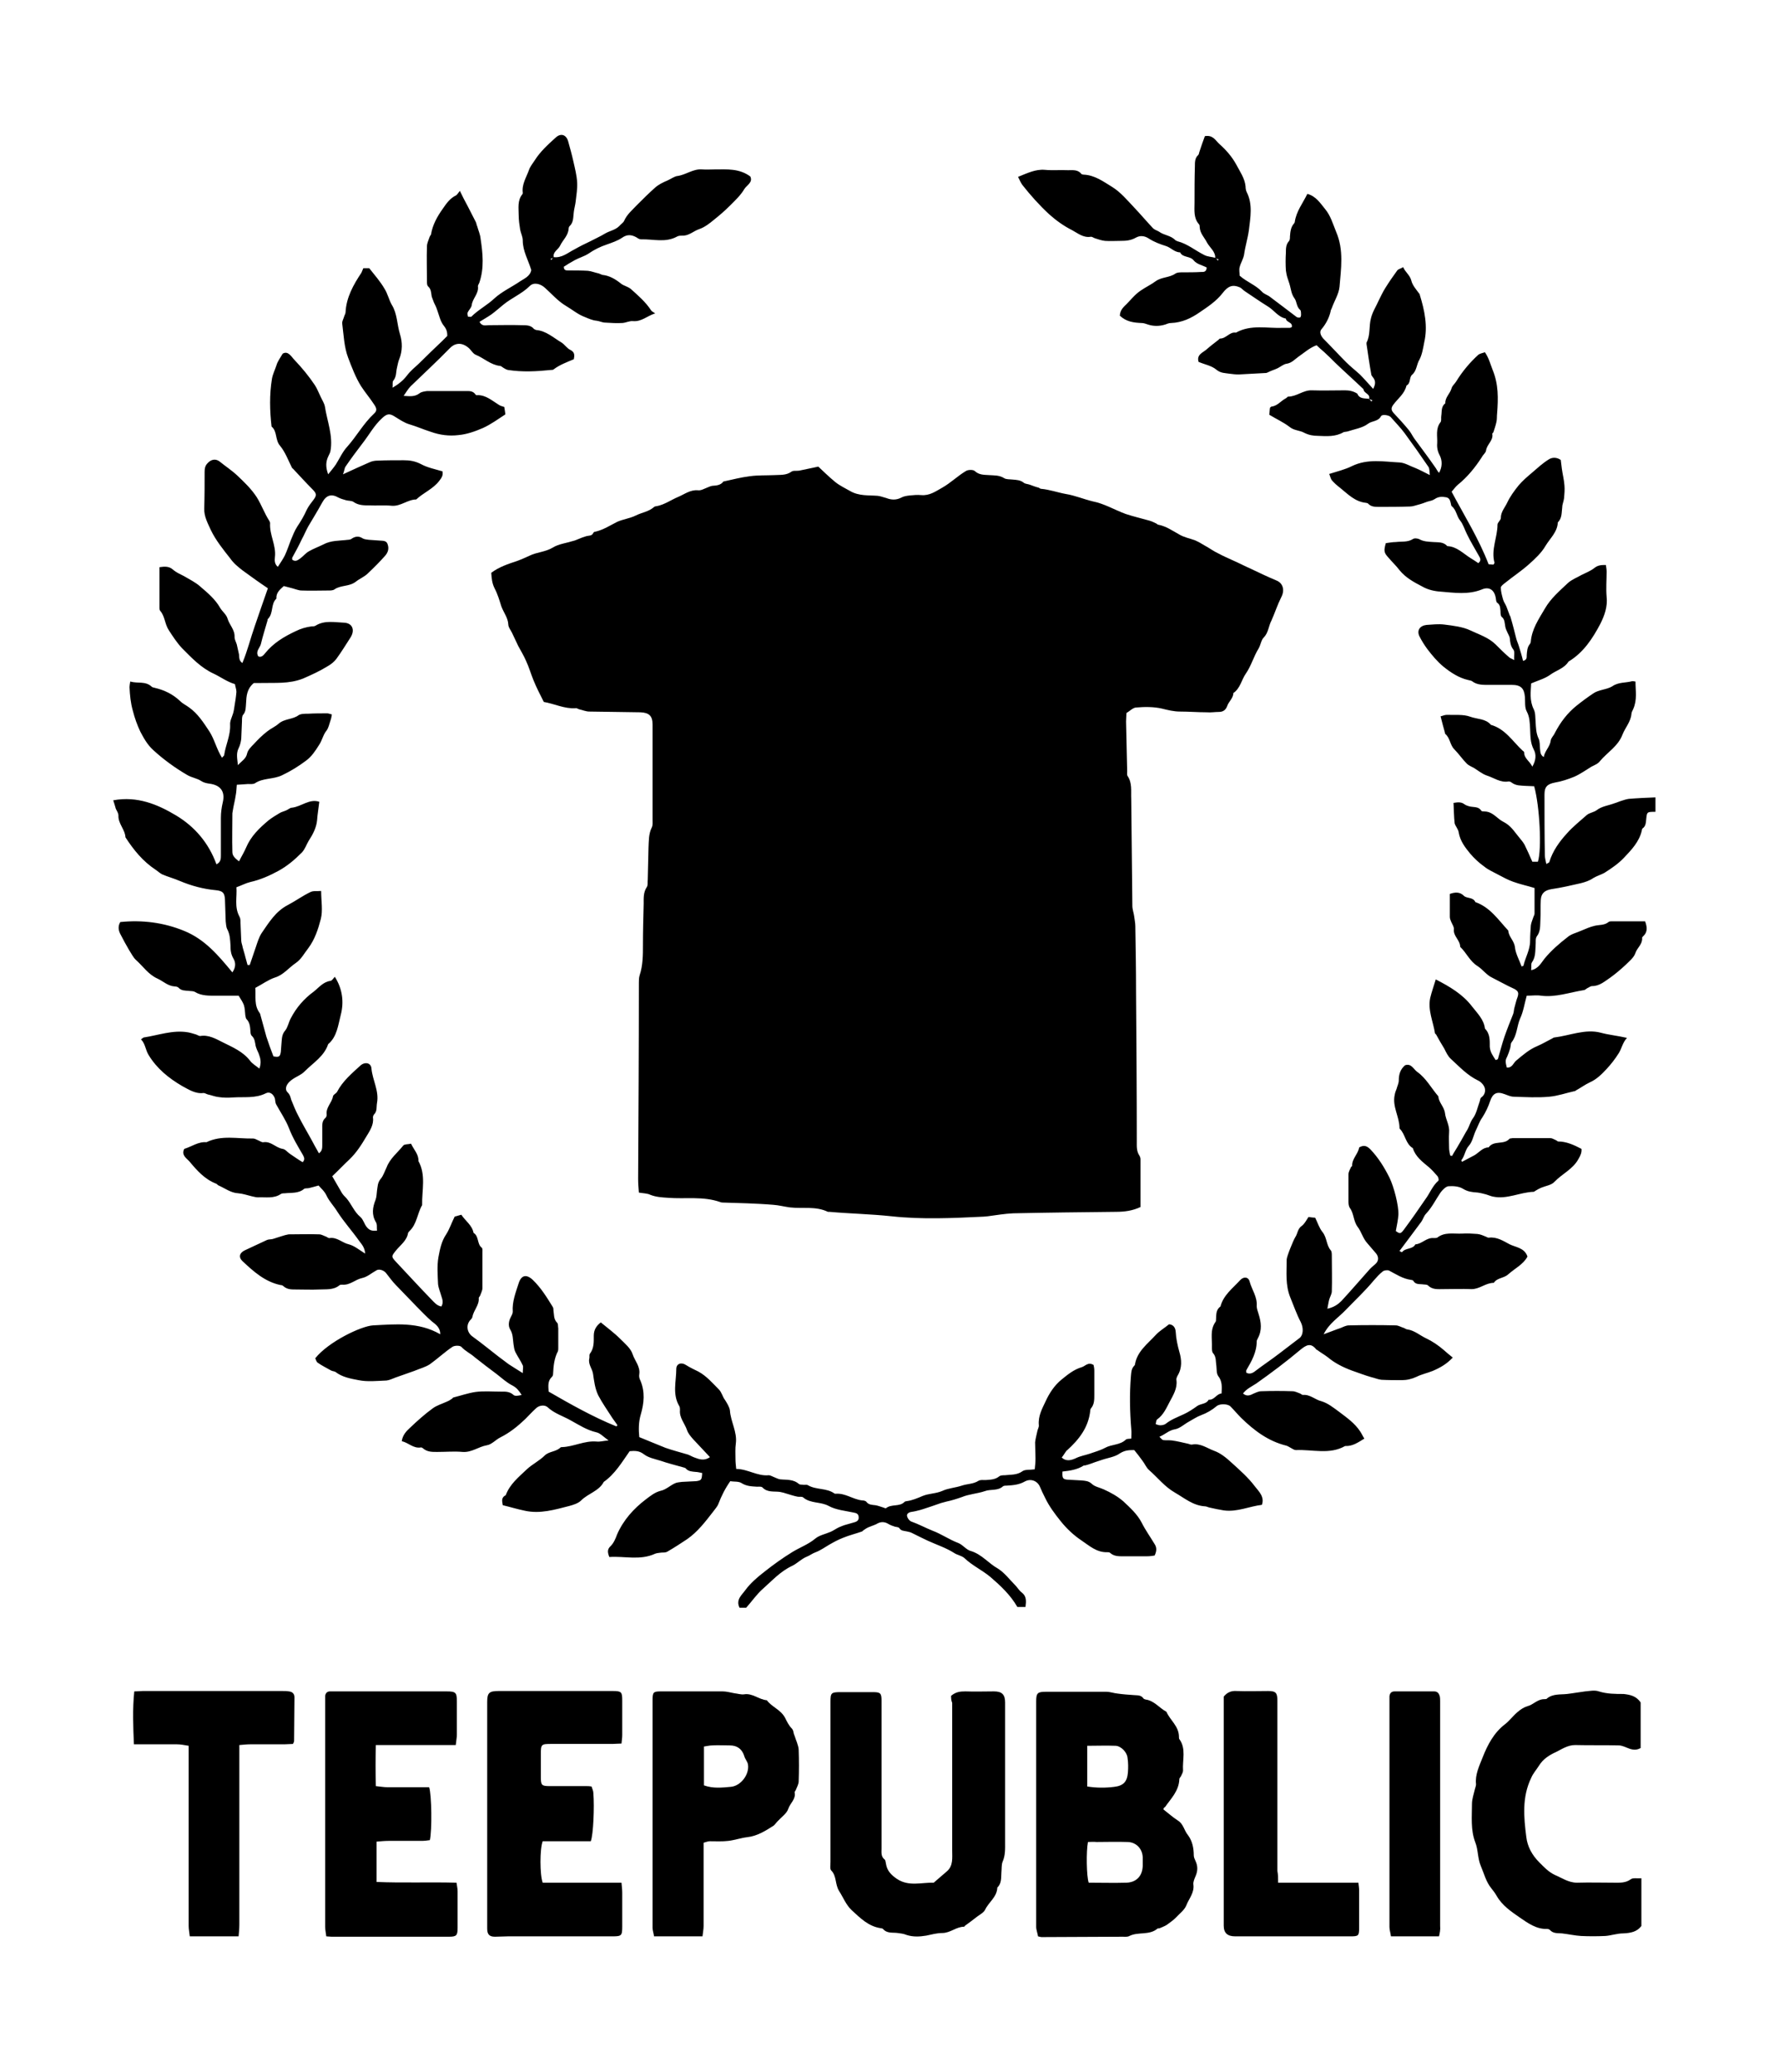 <?xml version="1.0" encoding="utf-8"?>
<!-- Generator: Adobe Illustrator 24.3.0, SVG Export Plug-In . SVG Version: 6.00 Build 0)  -->
<svg version="1.1" id="Layer_1" xmlns="http://www.w3.org/2000/svg" xmlns:xlink="http://www.w3.org/1999/xlink" x="0px" y="0px"
	 viewBox="0 0 480.9 560" style="enable-background:new 0 0 480.9 560;" xml:space="preserve">
<style type="text/css">
	.st0{clip-path:url(#SVGID_2_);}
</style>
<g>
	<defs>
		<rect id="SVGID_1_" x="126.6" y="186" width="153.1" height="187"/>
	</defs>
	<clipPath id="SVGID_2_">
		<use xlink:href="#SVGID_1_"  style="overflow:visible;"/>
	</clipPath>
	<g class="st0">
		<defs>
			<rect id="SVGID_3_" x="126.6" y="186" width="153.1" height="188"/>
		</defs>
		<clipPath id="SVGID_4_">
			<use xlink:href="#SVGID_3_"  style="overflow:visible;"/>
		</clipPath>
	</g>
</g>
<g>
	<path d="M370.1,107.8c0.4-1.4-1.5-1.5-1.5-2.6c-2.5-2.4-5.1-4.7-7.6-7.1c-1-1-2-2-3.1-3c-0.7-0.6-1.4-1.2-2-1.8
		c-1.9,0.7-3.3,2-4.9,3.1c-1,0.7-1.8,1.7-3.2,1.9c-0.8,0.1-1.6,0.8-2.4,1.2c-0.8,0.4-1.6,0.6-2.4,1c-0.3,0.1-0.5,0.3-0.8,0.3
		c-2.5,0.1-4.9,0.3-7.4,0.4c-0.8,0-1.6-0.1-2.4-0.2c-1.2-0.2-2.4-0.1-3.6-1.1c-1.3-1.1-3.2-1.4-4.8-2.1c-0.6-2,1.2-2.5,2.2-3.4
		c1-0.9,2.1-1.7,3.1-2.5c0.2-0.1,0.3-0.4,0.5-0.4c1.7,0,2.6-1.9,4.3-1.6c4.1-2.3,8.5-1.1,12.8-1.3c0.6,0,1.2,0,1.7,0
		c0.2,0,0.4-0.1,0.6-0.2c0.3-1.4-1.5-1.2-1.6-2.3c-2.1-0.4-3.2-2.3-4.9-3.3c-2.1-1.3-4.1-2.7-6.2-4.1c-0.5-0.3-0.9-0.9-1.5-1.1
		c-1.7-0.7-3-0.4-4.5,1.6c-1.7,2.2-4,3.7-6.2,5.2c-2.3,1.6-4.8,2.8-7.8,2.9c-0.5,0-1,0.2-1.5,0.4c-1.6,0.5-3.2,0.5-4.7,0
		c-0.6-0.2-1.1-0.4-1.7-0.4c-2.1-0.1-4.1-0.3-5.9-2c0.1-1,0.4-1.7,1.3-2.6c1.5-1.4,2.7-3.1,4.4-4.2c1.3-0.9,2.8-1.6,4-2.5
		c1.7-1.2,3.7-0.9,5.4-2.1c0.5-0.3,1.3-0.3,1.9-0.3c1.7,0,3.4,0,5-0.1c0.6,0,1.4,0.1,1.5-1.2c-1.1-0.6-2.7-0.9-3.5-1.9
		c-1-1.3-3-0.7-3.7-2.2c-1.5,0-2.5-1.3-3.8-1.7c-1.6-0.5-3.2-1.1-4.6-2c-1.2-0.8-2.4-0.9-3.5-0.3c-1.4,0.8-2.7,0.9-4.2,0.9
		c-1.4,0-2.8,0.1-4.2,0c-0.9-0.1-1.8-0.4-2.7-0.7c-0.4-0.1-0.8-0.5-1.2-0.4c-2,0.3-3.5-1-5-1.8c-2.2-1.1-4.3-2.6-6.2-4.3
		c-2.7-2.5-5.1-5.2-7.3-8c-0.4-0.6-0.7-1.3-1.1-2.1c2.5-1,4.7-2.1,7.2-1.9c2.1,0.2,4.2,0,6.3,0.1c1.3,0,2.7-0.2,3.6,1
		c0.1,0.1,0.4,0.2,0.6,0.2c3,0.1,5.4,1.9,7.7,3.3c2.3,1.4,4.2,3.7,6.1,5.7c1.7,1.8,3.3,3.7,5,5.5c0.4,0.4,1.1,0.6,1.6,0.9
		c1.3,1,3.2,1,4.4,2.3c0.1,0.1,0.4,0.2,0.6,0.3c2.7,0.7,4.8,2.5,7.2,3.7c0.9,0.5,2.1,0.5,3.1,0.8c0.2,0.2,0.4,0.5,0.6,0.7
		c0.1-0.1,0.2-0.2,0.2-0.3c-0.3-0.1-0.6-0.2-0.9-0.3c0.1-1.8-1.4-2.8-2.2-4.2c-0.7-1.4-1.9-2.5-2-4.2c0-0.3,0-0.6-0.2-0.8
		c-1.5-1.7-1.2-3.8-1.2-5.8c0-3.3,0-6.6,0.1-9.9c0-1.1,0-2.2,0.9-3c0.2-0.2,0.2-0.5,0.3-0.8c0.5-1.5,1-3,1.5-4.3
		c2.2-0.4,2.9,1.2,3.9,2.1c1.8,1.6,3.4,3.4,4.6,5.6c1,1.9,2.3,3.7,2.5,5.9c0,0.5,0.1,1.1,0.3,1.5c1.7,3.3,1,6.9,0.6,10.3
		c-0.3,2.2-1,4.4-1.3,6.6c-0.2,1.2-0.9,2.2-1.2,3.4c-0.2,0.7,0,1.6,0,2.3c1.9,1.7,4.3,2.5,6,4.3c0.6,0.7,1.6,0.9,2.3,1.5
		c2.3,1.7,4.6,3.5,7,5.3c0.2,0.2,0.7,0.3,1,0.2c0.2,0,0.3-0.5,0.3-0.7c0-0.4,0-1.1-0.2-1.3c-1.1-0.9-0.9-2.3-1.6-3.2
		c-0.8-1.1-0.9-2.3-1.2-3.4c-0.2-0.8-0.5-1.5-0.7-2.2c-0.2-0.6-0.3-1.3-0.4-1.9c-0.1-1.6-0.1-3.2,0-4.8c0-1.1,0-2.2,0.8-3.1
		c0.3-0.3,0.3-0.8,0.3-1.3c0.1-1.2,0.2-2.5,1.1-3.5c0.1-0.1,0.2-0.3,0.2-0.4c0.4-2.9,2.2-5.1,3.4-7.6c2.3,0.6,3.5,2.5,4.8,4.1
		c1.5,1.8,2.1,4,3,6.2c2.1,4.9,1.3,9.9,0.9,14.8c-0.2,2-1.4,3.8-2.1,5.8c-0.1,0.3-0.3,0.5-0.3,0.8c-0.4,1.8-1.3,3.5-2.5,4.9
		c-0.6,0.7-0.2,1.7,0.5,2.5c2.1,2.1,4.1,4.3,6.2,6.4c1.2,1.2,2.5,2.2,3.7,3.3c1.2,1.2,2.3,2.5,3.6,3.9c0.6-1.2,0.7-2,0.1-2.9
		c-0.2-0.3-0.5-0.6-0.6-0.9c-0.5-2.8-0.9-5.6-1.3-8.3c0-0.1,0-0.3,0-0.4c1.1-2.1,0.6-4.4,1.2-6.6c0.4-1.7,1.4-3.2,2.1-4.8
		c0.6-1.2,1.1-2.3,1.8-3.4c1-1.6,2.1-3.2,3.2-4.7c0.3-0.4,1-0.5,1.6-0.9c0.6,1.4,1.8,2.1,2.2,3.6c0.3,1.3,1.3,2.4,2.1,3.5
		c0.1,0.1,0.2,0.2,0.2,0.4c1.3,4.2,2.2,8.5,1.2,12.8c-0.3,1.6-0.6,3.4-1.3,4.7c-0.8,1.3-0.7,3-2,4.1c-0.8,0.7-0.3,2.3-1.5,2.9
		c-0.5,2.2-2.3,3.5-3.5,5.1c-0.7,0.9-0.7,1.5,0,2.3c1.4,1.5,2.8,3,4.1,4.6c0.6,0.7,1,1.6,1.5,2.3c1.9,2.6,3.8,5.1,5.6,7.7
		c0.4,0.5,0.6,1.1,1.1,1.6c0.9-1.6,0.9-3.3,0.2-4.7c-0.6-1.1-0.8-2.2-0.7-3.3c0.1-1.9-0.5-3.9,0.9-5.7c0.3-0.4,0.1-1.1,0.2-1.7
		c0.2-1.2-0.1-2.5,1.1-3.4c-0.1-1.6,1.3-2.6,1.7-4.1c0.2-0.7,0.9-1.2,1.3-1.9c1.6-2.6,3.6-5,5.9-7.1c0.5-0.4,1.3-0.5,1.8-0.7
		c1.1,1.6,1.5,3.3,2.1,4.8c1.6,3.9,1.5,7.7,1.2,11.7c-0.1,0.8,0,1.6-0.2,2.4c-0.2,0.9-0.5,1.8-0.8,2.7c-0.1,0.2-0.4,0.4-0.3,0.5
		c0.3,1.8-1.5,2.8-1.7,4.5c-0.1,0.6-0.8,1.1-1.1,1.7c-1.8,2.8-3.9,5.4-6.5,7.5c-0.6,0.5-1.1,1.2-1.7,1.9c3.4,6.4,7.3,12.6,10,19.6
		c0.3,0,0.9,0.1,1.3,0.1c0.2-0.3,0.3-0.4,0.3-0.5c-1-3.5,0.8-6.9,0.8-10.3c0-0.6,0.9-1.2,0.9-1.8c0-1.7,1.1-2.8,1.7-4.1
		c0.8-1.7,1.9-3.2,3.1-4.7c1.1-1.3,2.4-2.4,3.7-3.5c1.4-1.2,2.8-2.5,4.4-3.5c0.9-0.6,2.1-0.7,3.3,0.1c0.1,0.7,0.2,1.5,0.3,2.4
		c0.2,1.5,0.6,3,0.7,4.5c0.1,1.1,0,2.3-0.1,3.4c-0.1,0.9-0.5,1.7-0.5,2.5c-0.2,1.4,0,2.9-1.2,4.1c-0.1,2.6-2.1,4.3-3.3,6.3
		c-1.1,1.9-2.8,3.5-4.5,5c-2,1.8-4.3,3.3-6.4,5c-0.5,0.4-1.2,0.9-1.2,1.3c0,1.1,0.3,2.1,0.6,3.2c0.2,0.7,0.6,1.2,0.9,1.9
		c0.3,0.8,0.6,1.6,0.9,2.4c0,0.1,0.2,0.2,0.2,0.4c0.6,2,1.1,4,1.6,6c0.2,0.7,0.5,1.3,0.7,2c0.4,1.3,0.8,2.6,1.1,3.9
		c1.1-0.2,1-1,1-1.5c0.1-1.1,0.1-2.2,0.9-3.1c0.1-0.2,0.2-0.4,0.2-0.6c0.3-3.4,2.1-6,3.8-8.9c1.6-2.8,4-4.8,6.2-6.9
		c1.1-1,2.5-1.5,3.7-2.2c1.2-0.6,2.5-1.1,3.5-1.9c1-0.8,1.9-0.8,3.1-0.8c0.1,0.7,0.2,1.2,0.2,1.8c0,2.3-0.2,4.5,0,6.8
		c0.3,2.7-0.6,5.1-1.7,7.3c-2.1,4-4.6,7.8-8.6,10.2c-1.2,1.9-3.4,2.4-5,3.6c-1.4,1-3.2,1.5-5.1,2.3c-0.1,2.2-0.5,4.6,0.7,7
		c0.5,1,0.4,2.3,0.5,3.4c0.1,1.5,0.1,3,0.8,4.5c0.4,0.8,0.3,1.9,0.4,2.8c0.1,0.7,0,1.6,1,2.2c0.3-1.7,1.7-2.8,1.9-4.5
		c0.1-0.7,0.8-1.3,1.1-2c1.5-2.9,3.4-5.4,5.9-7.4c1.5-1.2,3-2.3,4.5-3.3c1.4-1,3.6-1,5.1-1.9c1.7-1.2,3.6-0.9,5.4-1.4
		c0.2,0,0.4,0,0.9,0.1c0,2.5,0.5,4.9-0.6,7.4c-0.2,0.5-0.5,0.9-0.5,1.4c-0.2,2.1-1.7,3.7-2.4,5.5c-1.2,3.2-4.1,4.8-6.1,7.2
		c-0.5,0.7-1.5,1.1-2.3,1.5c-1.5,0.9-3,2-4.6,2.7c-1.7,0.7-3.5,1.3-5.3,1.6c-2,0.4-2.8,1.1-2.8,3.2c0,5.5,0,11,0.1,16.4
		c0,0.7,0.2,1.5,0.4,2.4c0.5-0.3,0.8-0.4,0.8-0.5c0.9-3,2.7-5.5,4.8-7.8c1.6-1.8,3.5-3.3,5.3-4.9c0.8-0.7,1.9-0.7,2.8-1.4
		c1.3-1,3.1-1.2,4.7-1.8c0.7-0.2,1.3-0.5,2-0.7c0.6-0.2,1.2-0.4,1.9-0.5c2.4-0.2,4.8-0.3,7.2-0.4c0,1.3,0,2.6,0,3.9
		c-2.3,0-2.3,0-2.5,2c-0.1,0.9-0.1,1.9-1,2.5c-0.1,0.1-0.2,0.4-0.2,0.6c-0.7,3-2.8,5.2-4.8,7.3c-1.5,1.6-3.4,2.9-5.3,4.1
		c-0.9,0.5-2,0.8-3,1.4c-1,0.7-2.2,1.1-3.4,1.4c-2.6,0.6-5.2,1.2-7.9,1.6c-1.8,0.3-2.8,1.1-2.9,2.9c-0.1,1.7,0,3.5-0.1,5.3
		c-0.1,1.6,0.1,3.2-1,4.6c-0.4,0.6-0.2,1.6-0.3,2.4c-0.1,1.6,0,3.2-1,4.6c-0.3,0.5-0.1,1.3-0.2,2.1c2-0.4,2.7-2,3.6-3.1
		c1.8-2.2,4-4.1,6.2-5.8c1-0.9,2.5-1.2,3.8-1.8c1.2-0.5,2.3-1,3.6-1.3c1.3-0.3,2.6-0.1,3.7-1c0.2-0.2,0.6-0.2,0.8-0.2c3,0,6,0,9.1,0
		c0.5,1.4,0.8,2.8-0.5,4c-0.1,0.1-0.4,0.4-0.3,0.5c0.1,1.7-1.3,2.6-1.8,4c-0.4,1.3-1.7,2.3-2.7,3.3c-1.3,1.2-2.7,2.4-4.1,3.4
		c-1.5,1-2.9,2.3-4.9,2.3c-0.5,0-0.9,0.4-1.4,0.6c-0.3,0.2-0.6,0.5-0.9,0.5c-3.8,0.6-7.6,2-11.5,1.5c-1.2-0.2-2.5,0-3.9,0
		c-0.6,2.1-0.9,4.3-1.8,6.2c-0.9,2.1-0.8,4.5-2.3,6.4c-0.3,0.4-0.2,1.1-0.4,1.7c-0.2,0.7-0.5,1.5-0.8,2.2c-0.5,0.9-0.5,1.3-0.1,2.9
		c1.5,0.2,1.8-1.3,2.6-1.9c1.8-1.5,3.5-3,5.7-3.9c1.4-0.6,2.7-1.4,4.1-2.1c0.1-0.1,0.3-0.2,0.4-0.2c4.2-0.5,8.4-2.4,12.6-1.3
		c2.2,0.6,4.5,0.8,7.1,1.4c-1.2,1.3-1.4,2.8-2.2,4.1c-1,1.6-2.1,3-3.3,4.3c-1.3,1.4-2.7,2.8-4.5,3.6c-1.3,0.6-2.5,1.5-3.8,2.2
		c-0.1,0.1-0.2,0.2-0.4,0.2c-2.3,0.5-4.5,1.3-6.8,1.5c-3.2,0.3-6.4,0.1-9.6,0c-0.8,0-1.7-0.4-2.5-0.7c-2.1-0.8-3.2-0.2-3.9,1.9
		c-0.5,1.5-1.2,3-2.1,4.4c-0.8,1.1-1.2,2.4-1.8,3.6c-0.6,1.3-0.9,3-1.8,4c-1.1,1.2-1.1,2.8-2.1,4c0,0,0.1,0.1,0.2,0.4
		c1.1-0.6,2.3-1.2,3.4-1.8c1.2-0.7,2.2-2.1,3.8-2.1c1.4-2,4.1-0.6,5.6-2.3c0.2-0.2,0.6-0.1,0.8-0.2c3.4,0,6.9,0,10.3,0
		c0.5,0,0.9,0.3,1.4,0.5c0.3,0.1,0.5,0.4,0.7,0.4c2.2,0,4.2,0.9,6.3,2c0.1,0.9-0.2,1.7-0.8,2.7c-1.5,2.8-4.4,4-6.5,6.2
		c-0.8,0.9-2.4,1.1-3.6,1.6c-0.5,0.2-1,0.5-1.5,0.8c-0.2,0.1-0.4,0.3-0.5,0.3c-3.7,0.1-7.2,2.1-11,1.3c-0.6-0.1-1.2-0.4-1.9-0.6
		c-0.8-0.2-1.5-0.4-2.3-0.5c-1.4-0.1-2.6-0.2-3.9-1c-1.1-0.7-2.7-0.8-4-0.7c-0.7,0.1-1.6,1-2.1,1.7c-1.3,1.9-2.3,4-3.9,5.7
		c-0.6,0.6-0.8,1.5-1.3,2.2c-1.9,2.6-3.9,5.2-5.9,7.9c0.4,0.2,0.7,0.4,0.7,0.3c0.9-1.2,2.9-0.7,3.6-2.1c1.8-0.1,3-1.9,5-1.7
		c0.3,0,0.6,0,0.9-0.1c2-1.6,4.4-1,6.7-1.1c1.4-0.1,2.8,0,4.2,0.1c0.8,0.1,1.5,0.4,2.2,0.7c0.3,0.1,0.5,0.3,0.8,0.3
		c2.2-0.3,4,0.9,5.7,1.8c1.6,0.8,4,0.9,4.8,3.3c-1.1,2.1-3.4,3.2-5.2,4.8c-1.2,1.1-3,0.9-3.9,2.3c-2.2,0-3.8,1.7-6,1.7
		c-2.6-0.1-5.1,0-7.7,0c-1.4,0-2.9,0.2-4.1-1c-0.3-0.3-1-0.2-1.5-0.3c-0.9-0.1-1.9,0.1-2.5-1c-0.1-0.1-0.4-0.2-0.6-0.2
		c-2.2-0.3-4-1.5-5.9-2.5c-0.4-0.2-1.3-0.1-1.7,0.2c-0.9,0.7-1.7,1.6-2.4,2.4c-2.4,2.9-5.1,5.4-7.7,8.1c-1.9,2-4.4,3.5-5.9,6.5
		c1.7-0.6,3.1-1.2,4.6-1.7c0.7-0.3,1.5-0.7,2.2-0.7c4.2-0.1,8.5-0.1,12.7,0c0.7,0,1.5,0.5,2.2,0.7c0.3,0.1,0.6,0.4,1,0.4
		c1.9,0.3,3.3,1.6,5,2.4c1.7,0.8,3.3,1.9,4.7,3.1c0.8,0.7,1.6,1.4,2.5,2.1c-1.6,1.7-3.3,2.7-5.4,3.6c-1.5,0.6-3,0.9-4.4,1.6
		c-1.3,0.6-2.6,0.9-4,0.9c-1.8,0-3.7,0-5.5-0.1c-0.9-0.1-1.8-0.5-2.7-0.7c-1.8-0.5-3.5-1.2-5.3-1.8c-2.4-0.9-4.6-2-6.5-3.6
		c-0.9-0.7-2-1.3-2.9-2c-0.1,0-0.2,0-0.2-0.1c-1.5-1.9-2.7-1.2-4.3,0.1c-3.8,3.2-7.8,6.2-11.9,9.1c-1.2,0.8-2.6,1.4-3.6,2.7
		c0.9,0.8,1.8,0.6,2.7,0.1c0.7-0.3,1.5-0.7,2.2-0.7c2.8-0.1,5.7-0.1,8.5,0c0.7,0,1.4,0.4,2,0.6c0.3,0.1,0.5,0.4,0.8,0.4
		c1.9-0.2,3.3,1.3,5,1.7c1.7,0.5,3.2,1.7,4.7,2.8c2.1,1.6,4.3,3.1,5.8,5.4c0.4,0.6,0.7,1.3,1.1,1.9c-1.8,1.1-3.2,2.1-5.2,2
		c-4.2,2.4-8.8,0.9-13.3,1.1c-0.4,0-0.9-0.3-1.4-0.6c-0.4-0.2-0.8-0.5-1.2-0.6c-4.9-1.2-8.7-4.1-12.2-7.5c-1-1-1.9-2.1-2.9-3.1
		c-0.7-0.7-2.8-0.8-3.7-0.1c-1.3,1.1-2.7,1.9-4.3,2.5c-1.1,0.4-2.1,1.1-3.2,1.7c-1.3,0.7-2.5,1.9-3.9,2.1c-1.6,0.3-2.6,1.4-4.1,2
		c0.4,0.4,0.7,0.8,1,0.9c0.8,0.1,1.6,0,2.4,0.1c1.5,0.2,3,0.6,4.4,0.9c0.4,0.1,0.7,0.3,1.1,0.2c2.2-0.4,4,1,5.9,1.7
		c1.7,0.6,3.3,1.9,4.7,3.2c2.2,2,4.5,4,6.3,6.4c1,1.3,2.7,2.8,1.9,5c-3.4,0.4-6.7,2-10.3,1.5c-1.3-0.2-2.7-0.5-4-0.8
		c-0.4-0.1-0.7-0.3-1.1-0.3c-3.2-0.2-5.5-2.2-8.1-3.7c-2.8-1.6-4.7-4.1-7-6.1c-0.7-0.6-1.1-1.6-1.7-2.4c-0.7-1-1.5-2-2.3-3
		c-1.3,0-2.5,0-3.9,0.9c-1.4,1-3.3,1.2-5,1.8c-0.6,0.2-1.2,0.4-1.8,0.6c-0.8,0.3-1.6,0.6-2.4,0.8c-0.2,0.1-0.5,0-0.6,0.1
		c-1.7,1.1-3.8,1.4-5.7,1.6c-0.1,1.8,0.1,2.1,1.4,2.2c1.2,0.1,2.5,0.1,3.7,0.2c1,0.1,1.9,0.1,2.8,0.9c0.8,0.8,2.1,1,3.2,1.5
		c2,0.9,3.8,1.9,5.4,3.3c1.8,1.7,3.7,3.4,4.9,5.7c1,2,2.3,3.8,3.5,5.8c0.6,0.9,0.6,1.9,0,3.1c-0.6,0.1-1.3,0.2-2,0.2
		c-2,0-4.1,0-6.1,0c-1.4,0-2.8,0.1-3.9-0.9c-0.2-0.2-0.5-0.2-0.8-0.2c-2.9,0.1-4.9-1.8-7-3.2c-2.1-1.4-4-3.2-5.6-5.2
		c-1.6-2-3.1-4-4.2-6.3c-0.5-1-1-2-1.4-3c-0.7-1.6-2.5-2.3-4.1-1.4c-1.6,0.9-3.2,1-4.8,1.1c-0.4,0-0.8,0-1.1,0.2
		c-1.4,1.3-3.4,0.7-4.9,1.3c-2.1,0.7-4.3,0.8-6.2,1.6c-1.4,0.5-2.7,0.9-4.1,1.2c-0.5,0.1-1,0.3-1.5,0.4c-0.9,0.3-1.7,0.6-2.6,0.9
		c-1,0.3-2,0.7-3.1,1c-0.8,0.2-1.5,0.4-2.3,0.5c-0.7,0.1-1.4,0.5-1.2,1.2c0.1,0.5,0.6,1.2,1.1,1.4c2,0.7,3.8,1.7,5.8,2.5
		c2.4,0.9,4.5,2.4,6.9,3.3c1.3,0.5,2.2,1.9,3.5,2.2c2.9,0.9,4.7,3.3,7.2,4.7c1.8,1.1,3.2,3,4.7,4.5c0.6,0.6,1.1,1.5,1.8,2
		c1.3,1,1.2,2.3,1,3.9c-0.8,0-1.5,0-2.2,0c-1.9-3.3-4.6-5.8-7.4-8.2c-2.2-1.8-4.8-3-6.9-5c-0.8-0.7-1.9-0.8-2.8-1.4
		c-2.2-1.4-4.7-2.2-7.1-3.3c-1.5-0.7-2.9-1.4-4.3-2.1c-0.4-0.2-0.8-0.3-1.3-0.4c-0.8-0.2-1.6-0.1-2.1-0.9c-0.2-0.3-0.8-0.3-1.2-0.4
		c-0.6-0.2-1.2-0.4-1.7-0.7c-1.1-0.7-2.2-0.7-3.3,0c-0.6,0.3-1.3,0.5-2,0.8c-0.5,0.2-1,0.5-1.4,0.8c-0.2,0.1-0.3,0.3-0.5,0.4
		c-1.7,0.6-3.4,1-5.1,1.7c-1.3,0.5-2.6,1.2-3.8,1.9c-1.2,0.7-2.3,1.5-3.6,2c-0.9,0.3-1.6,0.9-2.4,1.2c-1.5,0.6-2.7,1.9-4,2.5
		c-3.2,1.5-5.4,4-7.9,6.2c-1.6,1.4-2.9,3.3-4.5,5.1c-0.4,0-1.1,0-1.8,0c-1.1-2.2,0.7-3.5,1.6-4.8c1.4-1.9,3.3-3.5,5.1-4.9
		c2.4-1.9,4.9-3.7,7.5-5.3c2.1-1.3,4.4-2.1,6.3-3.7c1.1-0.9,2.7-1.2,4.1-1.8c0.7-0.3,1.4-0.8,2.2-1.2c0.7-0.3,1.4-0.6,2.2-0.8
		c0.7-0.2,1.4-0.4,2.1-0.6c0.7-0.2,1.2-0.6,1.1-1.4c0-0.8-0.6-1.1-1.3-1.2c-2.3-0.5-4.8-0.7-6.8-1.8c-2.2-1.2-4.9-0.6-6.9-2.3
		c-0.3-0.3-1-0.1-1.5-0.2c-1-0.2-1.9-0.5-2.9-0.8c-0.6-0.2-1.3-0.4-1.9-0.5c-1.6-0.2-3.4,0.2-4.7-1.2c-0.3-0.3-1-0.2-1.5-0.2
		c-1.4-0.1-2.8-0.1-4.2-1c-0.8-0.5-2-0.3-3-0.5c-1.4,2-2.4,4-3.2,6.1c-0.3,0.8-0.9,1.4-1.4,2.1c-2.1,2.7-4.2,5.5-7.1,7.5
		c-1.8,1.2-3.5,2.3-5.4,3.4c-0.4,0.2-1,0.2-1.5,0.2c-0.6,0.1-1.2,0.1-1.7,0.3c-4.1,1.9-8.3,0.6-12.4,0.9c-0.5-1.3-0.6-2.1,0.4-3
		c0.8-0.8,1.3-2,1.7-3.1c1.7-3.9,4.5-7,7.8-9.5c1.2-0.9,2.4-1.9,4-2.3c1.4-0.3,2.5-1.4,3.8-2c0.6-0.3,1.3-0.3,1.9-0.4
		c1.3-0.1,2.6-0.1,3.9-0.2c1.4-0.2,1.5-0.4,1.6-2.2c-0.6-0.1-1.2-0.3-1.8-0.3c-0.9-0.1-1.9-0.1-2.6-0.9c-0.1-0.2-0.4-0.2-0.6-0.3
		c-2.1-0.6-4.2-1.1-6.2-1.8c-1.6-0.5-3.3-0.8-4.6-1.8c-1.3-1-2.5-0.9-3.8-0.8c-2.1,3-4,6.2-7,8.3c-1.3,2.5-4.2,3.1-6.1,5
		c-0.8,0.8-2.1,1.2-3.2,1.5c-3.9,1-7.9,2.2-12,1.3c-2-0.4-3.9-1-6-1.5c-0.1-0.9-0.6-2,0.8-2.7c1.1-3,3.5-4.9,5.7-7
		c1.5-1.4,3.4-2.3,4.8-3.7c1.2-1.2,3.1-1,4.3-2.2c0.1-0.1,0.3-0.1,0.4-0.1c3.2-0.1,6.1-1.8,9.4-1.5c0.9,0.1,1.8-0.2,3.2-0.3
		c-1.4-1-2.3-2-3.3-2.2c-2.6-0.6-4.7-2-6.9-3.2c-2.1-1.2-4.5-1.9-6.3-3.6c-0.8-0.7-2.3-0.5-3.1,0.3c-1,0.9-1.9,1.9-2.9,2.9
		c-2.1,2-4.2,3.7-6.8,5c-1.2,0.6-2.3,1.9-3.6,2.1c-2.3,0.4-4.1,2-6.6,1.8c-2.2-0.2-4.4,0-6.6,0c-1.4,0-2.9,0.1-4.1-1
		c-0.2-0.1-0.4-0.3-0.6-0.2c-2,0.3-3.3-1.3-5.1-1.7c0.2-1.6,1.2-2.7,2.2-3.6c2-1.9,4-3.7,6.2-5.3c1.1-0.8,2.5-1.2,3.8-1.8
		c0.5-0.2,1-0.5,1.4-0.8c0.1-0.1,0.2-0.2,0.3-0.3c2-0.5,4-1.2,6-1.5c2.2-0.3,4.5-0.1,6.8-0.1c1.2,0,2.4-0.1,3.5,0.9
		c0.4,0.4,1.4,0.2,2.2,0c-0.7-1.1-1.3-1.9-2.4-2.5c-1.6-0.8-2.9-2-4.3-3.1c-2-1.5-4-3-6-4.6c-1.1-1-2.5-1.6-3.6-2.8
		c-0.4-0.4-1.8-0.4-2.4,0c-2.1,1.4-4,3.2-6.1,4.7c-1.2,0.8-2.8,1.2-4.2,1.8c-1.7,0.6-3.4,1.2-5.1,1.8c-0.8,0.3-1.6,0.7-2.4,0.8
		c-2.5,0.1-5.2,0.4-7.6-0.1c-2.1-0.4-4.4-0.8-6.2-2.2c-0.3-0.2-0.8-0.2-1.2-0.4c-1.2-0.7-2.5-1.3-3.6-2.1c-0.4-0.2-0.5-0.9-0.7-1.2
		c3.6-4.5,12.4-8.7,15.6-8.9c6.1-0.3,12.3-1,18.2,2.4c0-1.9-1.3-2.7-2.3-3.5c-1.4-1.2-2.7-2.6-4-3.9c-1.9-2-3.8-3.9-5.7-5.9
		c-1-1-1.8-2.2-2.7-3.3c-0.6-0.7-1.8-1.1-2.5-0.7c-1.3,0.7-2.5,1.8-3.9,2.1c-1.9,0.4-3.3,2-5.4,1.8c-0.3,0-0.6,0-0.8,0.2
		c-1.6,1.3-3.6,1-5.4,1.1c-2.1,0.1-4.2,0-6.4,0c-1.2,0-2.3,0-3.3-0.9c-0.2-0.2-0.5-0.3-0.8-0.3c-4.2-0.9-7.2-3.6-10.2-6.4
		c-1.2-1.1-0.9-2.3,0.6-3c2-0.9,4-1.9,6-2.8c0.5-0.2,1.2-0.1,1.7-0.3c0.7-0.2,1.5-0.5,2.2-0.7c0.6-0.2,1.3-0.4,1.9-0.5
		c2.8,0,5.5-0.1,8.3,0c0.6,0,1.2,0.4,1.8,0.6c0.3,0.1,0.7,0.5,1,0.4c2-0.3,3.4,1.3,5.2,1.7c1.5,0.4,2.8,1.5,4.4,2.5
		c-0.1-1.6-0.9-2.5-1.6-3.4c-1.9-2.7-4.1-5.1-5.9-7.9c-0.9-1.5-2.2-2.8-2.9-4.3c-0.6-1.3-1.5-2-2.2-2.8c-1,0.3-1.8,0.5-2.6,0.7
		c-0.4,0.1-1,0-1.3,0.2c-1.5,1.3-3.4,1-5.2,1.2c-0.4,0-0.8,0-1.1,0.2c-1.9,1.3-4.1,0.8-6.2,0.9c-0.6,0-1.1-0.2-1.7-0.3
		c-1.2-0.3-2.4-0.7-3.6-0.8c-2-0.1-3.5-1.3-5.3-2.1c-0.3-0.1-0.4-0.4-0.7-0.5c-3.1-1.2-5.2-3.6-7.2-6c-0.7-0.8-2.3-1.7-1.4-3.4
		c2-0.6,3.8-2,6-1.8c4.1-2,8.4-0.9,12.6-1c0.5,0,0.9,0.3,1.4,0.5c0.5,0.2,1,0.6,1.4,0.5c2.1-0.3,3.3,1.5,5.2,1.8
		c0.7,0.1,1.2,0.8,1.9,1.3c1.2,0.8,2.3,1.6,3.5,2.3c0.7-0.7,0.4-1.3,0.1-1.9c-1.4-2.4-2.8-4.7-3.8-7.3c-0.9-2.3-2.3-4.3-3.5-6.5
		c-0.2-0.4-0.2-1-0.3-1.5c-0.4-1.2-1.4-2-2.5-1.4c-2.8,1.4-5.9,0.9-8.8,1.1c-1.3,0.1-2.6,0.1-3.9-0.1c-1-0.1-1.9-0.5-2.9-0.7
		c-0.4-0.1-0.8-0.4-1.2-0.4c-2.2,0.3-4.1-1-5.8-1.9c-3.6-2.1-6.8-4.7-9-8.3c-0.9-1.4-0.9-3.1-2.1-4.3c0.3-0.2,0.5-0.4,0.7-0.5
		c4-0.6,7.9-2.1,12-1.4c0.6,0.1,1.2,0.3,1.9,0.5c0.5,0.1,1,0.5,1.4,0.5c2.3-0.4,4.3,0.8,6.1,1.7c2.6,1.3,5.5,2.5,7.4,5
		c0.6,0.8,1.5,1.3,2.5,2.1c0.6-1.6,0.3-2.8-0.2-4.1c-0.3-0.6-0.6-1.3-0.8-2c-0.2-1-0.2-2-1.1-2.8c-0.2-0.2-0.3-0.7-0.3-1
		c-0.1-1.2-0.1-2.5-1.1-3.5c-0.2-0.2-0.2-0.7-0.3-1c-0.1-0.9-0.1-1.9-0.4-2.8c-0.3-0.8-0.8-1.5-1.4-2.5c-1.8,0-3.9,0-5.9,0
		c-2,0-4.1,0.1-5.9-1c-0.5-0.3-1.1-0.2-1.7-0.3c-1-0.1-2,0-2.8-0.9c-0.2-0.2-0.7-0.3-1-0.3c-1.8-0.1-3.1-1.4-4.6-2.1
		c-2.5-1.1-3.9-3.3-5.8-5c-0.8-0.7-1.3-1.8-1.9-2.7c-0.8-1.4-1.6-2.8-2.3-4.2c-0.6-1.1-0.8-2.2-0.1-3.4c5.9-0.6,11.7,0.1,17.3,2.4
		c5.6,2.3,9.2,6.6,13,11.2c1-1.4,0.9-2.7,0.3-3.7c-0.7-1.2-0.8-2.3-0.8-3.5c-0.1-1.5-0.1-3-0.9-4.5c-0.3-0.6-0.3-1.4-0.4-2.1
		c-0.1-2-0.1-3.9-0.2-5.9c-0.1-1.8-0.6-2.3-2.4-2.5c-3.4-0.3-6.7-1.2-9.8-2.5c-1.6-0.7-3.2-1.1-4.8-1.8c-0.6-0.3-1.1-0.8-1.7-1.2
		c-3.5-2.3-6-5.4-8.2-8.8c-0.1-2.1-2-3.7-1.9-5.9c0-0.6-0.4-1.2-0.7-1.8c-0.2-0.7-0.4-1.4-0.7-2.3c6.5-1.2,12,1.1,17,4.1
		c5,3,8.8,7.4,10.9,13.2c1.2-0.6,1.2-1.5,1.2-2.5c0-3.4,0-6.7,0-10.1c0-1.4,0.2-2.8,0.5-4.1c0.7-2.9-0.5-4.7-3.6-5.1
		c-0.8-0.1-1.6-0.3-2.2-0.7c-1.2-0.8-2.6-0.9-3.9-1.7c-3.1-1.8-6.4-4.2-9-6.6c-1.7-1.5-2.7-3.4-3.6-5.1c-0.8-1.7-1.5-3.6-2-5.6
		c-0.6-2.1-0.8-4.2-0.9-6.4c0-0.4,0.1-0.8,0.2-1.5c2,0.6,4.1-0.2,5.8,1.4c0.2,0.2,0.5,0.2,0.8,0.3c2.6,0.6,4.9,1.7,6.9,3.6
		c0.7,0.7,1.6,1.1,2.4,1.7c2.4,1.7,3.9,4.1,5.5,6.5c1.4,2.2,1.9,4.7,3.4,7.1c0.2-0.3,0.6-0.5,0.6-0.8c0.4-2.7,1.7-5.2,1.6-8.1
		c-0.1-1,0.5-2.1,0.8-3.1c0.2-0.7,0.3-1.4,0.4-2.1c0.2-1.2,0.4-2.4,0.5-3.7c0-0.7-0.3-1.4-0.4-2.1c-2.1-0.6-3.8-1.9-5.7-2.8
		c-3.5-1.6-6-4.3-8.6-6.9c-1.4-1.5-2.5-3.2-3.6-4.9c-1.1-1.7-1-3.7-2.3-5.2c-0.2-0.2-0.2-0.6-0.2-0.8c0-3.6,0-7.3,0-11
		c1.4-0.2,2.6-0.3,3.7,0.7c0.8,0.7,1.9,1.2,2.9,1.7c1.5,0.9,3.2,1.7,4.5,2.9c2,1.7,4,3.4,5.3,5.7c0.6,1,1.7,1.8,2,2.9
		c0.5,1.7,2,3,1.9,5c0,0.7,0.4,1.3,0.6,2c0.2,0.9,0.4,1.8,0.6,2.7c0.1,0.7-0.1,1.6,0.9,2.3c1.4-3.3,2.2-6.7,3.4-10.1
		c1.1-3.3,2.3-6.6,3.5-10.1c-2.4-1.6-4.6-3.2-6.8-4.8c-1.3-1-2.5-2-3.4-3.3c-1.9-2.4-3.9-4.9-5.2-7.6c-0.8-1.8-1.9-3.7-1.8-5.9
		c0.1-3.3,0.1-6.6,0.1-9.8c0-0.9,0.1-1.7,0.8-2.4c0.9-1,2.1-1.3,3.2-0.5c1.6,1.3,3.3,2.4,4.8,3.8c1.9,1.8,3.8,3.6,5.3,5.9
		c1.3,2.1,2.1,4.4,3.4,6.4c0.1,0.2,0.2,0.4,0.2,0.6c-0.2,3.2,1.7,6,1.3,9.2c-0.1,0.9-0.1,1.9,0.8,2.6c0.7-1.1,1.4-2.1,1.9-3.1
		c0.6-1.3,1.1-2.8,1.6-4.1c0.5-1.2,1-2.5,1.7-3.6c1-1.5,1.9-3,2.6-4.6c0.5-1,1.2-1.9,1.9-2.8c0.8-1.1,0.8-1.6-0.3-2.7
		c-1.8-1.8-3.5-3.7-5.3-5.6c-0.1-0.1-0.3-0.2-0.3-0.3c-1-2-1.8-4.2-3.2-5.9c-1.4-1.6-0.7-3.9-2.3-5.2c-0.5-4.3-0.6-8.6,0.1-12.9
		c0.2-1.2,0.8-2.4,1.2-3.6c0.3-1.1,1-2,1.7-3.2c1.5-0.9,2.4,0.9,3.2,1.7c2,2.1,3.9,4.4,5.5,6.8c0.6,0.9,1,2,1.5,3
		c0.4,0.9,1,1.8,1.2,2.7c0.6,4,2.3,8,1.5,12.2c-0.1,0.4-0.3,0.8-0.5,1.2c-0.8,1.6-0.8,3.1-0.1,5c0.8-1,1.5-1.8,2.1-2.7
		c1-1.6,1.8-3.4,3-4.7c2.6-2.9,4.4-6.3,7.3-9c0.9-0.8,0.7-1.5,0-2.5c-1.1-1.7-2.4-3.2-3.5-4.9c-1.5-2.4-2.5-5.1-3.5-7.7
		c-1.1-2.9-1.2-6.1-1.6-9.2c-0.1-0.6,0.3-1.2,0.5-1.9c0.1-0.4,0.4-0.8,0.4-1.2c0.2-4,2.1-7.4,4.3-10.7c0.2-0.4,0.3-0.8,0.5-1.2
		c0.6,0,1.2,0,1.6,0c1.5,1.9,3,3.6,4.1,5.5c0.9,1.4,1.2,3,2,4.4c1.5,2.4,1.4,5.3,2.2,7.9c0.7,2.2,0.7,4.6-0.2,6.8
		c-0.3,0.7-0.4,1.5-0.6,2.3c-0.3,1.2-0.1,2.4-1,3.5c-0.3,0.3-0.1,1.1-0.2,1.9c1.7-1,2.9-2,3.9-3.3c0.9-1.2,2.1-2.2,3.2-3.2
		c2.1-2.1,4.2-4.1,6.4-6.2c0.4-0.4,0.8-0.8,1.3-1.3c0-0.9-0.1-1.7-0.9-2.7c-1-1.2-1.3-2.9-1.9-4.5c-0.2-0.6-0.5-1.2-0.8-1.8
		c-0.2-0.5-0.4-1.1-0.6-1.6c-0.2-1-0.1-2-1-2.8c-0.3-0.3-0.3-0.9-0.3-1.4c0-3.1-0.1-6.3,0-9.4c0-0.8,0.4-1.6,0.7-2.5
		c0.1-0.3,0.3-0.5,0.4-0.7c0.4-2.6,1.7-4.9,3.2-7c0.9-1.3,1.9-2.8,3.6-3.6c0.3-0.2,0.5-0.6,1-1.2c0.7,1.5,1.4,2.8,2.1,4.1
		c0.7,1.4,1.5,2.9,2.2,4.3c0.2,0.4,0.2,0.8,0.4,1.2c0.3,1.1,0.8,2.2,0.9,3.3c0.6,4,1,7.9-0.3,11.8c-0.1,0.4-0.5,0.8-0.4,1.2
		c0.2,1.9-1.5,3.2-1.7,5c-0.1,0.7-0.8,1.3-1.1,2c-0.1,0.3,0,0.7,0.1,1.1c0.4,0,0.8,0.1,0.9,0c1.9-1.9,4.3-3.1,6.3-5
		c2-1.8,4.6-3,6.8-4.5c1.2-0.8,2.8-1.4,3.1-3.1c-0.8-2.7-2.3-5.1-2.3-8c0-1-0.5-1.9-0.7-2.9c-0.2-1.3-0.4-2.6-0.4-3.9
		c0-1.9-0.4-4,1-5.7c0.1-0.1,0.1-0.3,0.1-0.4c-0.3-2.3,1-4.2,1.7-6.2c0.3-0.9,1-1.7,1.5-2.5c1.5-2.4,3.6-4.3,5.7-6.2
		c1.4-1.3,2.9-0.8,3.4,1.1c0.5,1.8,1,3.6,1.4,5.4c0.4,1.8,0.9,3.7,1,5.6c0.1,1.7-0.2,3.4-0.4,5.2c-0.1,0.9-0.4,1.9-0.5,2.8
		c-0.2,1.4,0,2.8-1.2,3.9c-0.1,0.1-0.2,0.4-0.2,0.6c-0.1,1.9-1.6,3.1-2.3,4.6c-0.5,1.1-2.1,1.7-1.7,3.2c-0.3,0.1-0.6,0.3-0.9,0.4
		c0.1,0.1,0.2,0.2,0.2,0.3c0.2-0.3,0.4-0.5,0.6-0.8c2.3,0.3,3.9-1.2,5.7-2.1c1.4-0.8,2.8-1.5,4.3-2.2c1.3-0.7,2.7-1.3,4-2.1
		c1.2-0.7,2.7-0.9,3.8-2c0.4-0.5,1.1-0.9,1.3-1.4c0.8-1.8,2.2-2.9,3.5-4.3c1.6-1.6,3.2-3.2,4.9-4.7c0.9-0.8,2.1-1.4,3.3-1.9
		c0.9-0.4,1.9-1.1,2.6-1.2c2.4-0.3,4.3-2,6.8-1.8c1.2,0.1,2.3,0,3.5,0c3.2,0,6.5-0.3,9.5,1.9c0.8,1.6-1,2.4-1.6,3.4
		c-1,1.7-2.5,3.1-3.9,4.5c-1.4,1.4-2.8,2.6-4.3,3.8c-1.2,1-2.5,2-3.9,2.5c-1.6,0.5-2.9,1.9-4.7,1.8c-0.4,0-0.9,0-1.3,0.2
		c-3.2,1.8-6.5,0.7-9.8,0.8c-0.4,0-0.8-0.2-1.2-0.5c-1.4-0.8-2.6-0.9-4,0.1c-1.2,0.8-2.7,1.3-4.1,1.8c-1.8,0.6-3.4,1.4-5,2.5
		c-1.1,0.7-2.5,1.1-3.6,1.7c-1.1,0.6-2.1,1.2-3,1.8c0,1,0.6,1,1.2,1c1.8,0,3.5,0,5.3,0.1c1,0.1,1.9,0.5,2.9,0.7
		c0.3,0.1,0.7,0.3,1,0.4c2,0.2,3.6,1.2,5.1,2.4c0.8,0.6,1.7,0.7,2.6,1.4c2,1.8,4,3.5,5.5,5.8c0.2,0.3,0.5,0.4,1.1,0.8
		c-2.2,0.7-3.7,2.3-6,2.1c-0.9-0.1-1.8,0.4-2.8,0.5c-1.6,0.1-3.2,0-4.7-0.1c-0.8,0-1.5-0.4-2.3-0.5c-1.2-0.1-2.2-0.6-3.2-1
		c-1.9-0.7-3.4-2-5.1-3c-2.2-1.3-3.8-3.2-5.7-4.9c-1.2-1.1-3-1.6-4.1-0.5c-2.1,2.1-4.9,3.2-7.2,5.1c-1.1,0.9-2.1,1.8-3.2,2.6
		c-1,0.7-2.1,1.3-3.2,2c0.7,1.3,1.7,0.9,2.5,0.9c3,0,6-0.1,9,0c1.2,0,2.4,0,3.2,1c0.1,0.1,0.4,0.2,0.6,0.3c2.7,0.2,4.7,2.1,6.9,3.4
		c0.9,0.6,1.5,1.6,2.4,2c1.2,0.6,1.1,1.5,0.9,2.5c-1.9,0.8-3.8,1.5-5.4,2.7c-0.2,0.2-0.5,0.2-0.8,0.2c-3.9,0.4-7.7,0.6-11.6,0
		c-0.4-0.1-0.8-0.3-1.1-0.5c-0.4-0.2-0.7-0.6-1.1-0.6c-2.5-0.3-4.3-2.1-6.5-3c-0.8-0.3-1.3-1.4-2.1-2c-2-1.6-3.8-1-5,0.3
		c-3.4,3.5-7,6.8-10.5,10.2c-0.7,0.7-1.2,1.6-1.9,2.6c1.7,0.1,3,0.3,4.3-0.7c0.5-0.4,1.3-0.5,2-0.6c3.5,0,7,0,10.5,0
		c0.9,0,1.9-0.1,2.6,0.9c0.1,0.2,0.4,0.3,0.6,0.2c2.3,0,3.9,1.5,5.7,2.6c0.4,0.3,0.9,0.4,1.5,0.6c0.1,0.6,0.2,1.2,0.3,2
		c-2,1.3-3.9,2.7-6.1,3.7c-2.1,0.9-4.3,1.7-6.6,1.9c-2.5,0.3-5,0-7.5-0.9c-1.9-0.6-3.7-1.4-5.7-2c-1.4-0.4-2.7-1.3-4-2.1
		c-1.4-0.9-2.1-0.8-3.4,0.4c-2.2,2-3.5,4.5-5.3,6.8c-1.6,2.1-3.1,4.1-4.6,6.3c-0.3,0.4-0.3,1.1-0.7,2.1c2.8-1.3,5-2.3,7.3-3.3
		c0.7-0.3,1.4-0.4,2.1-0.4c2.3-0.1,4.7-0.1,7-0.1c1.6,0,3,0.2,4.6,1c1.8,1,3.9,1.4,5.9,2c0.2,1.1-0.2,1.7-0.9,2.6
		c-1.7,2.2-4.3,3.2-6.2,5c-2.3,0-4.2,1.9-6.6,1.7c-2-0.2-4.1,0-6.1-0.1c-1.4,0-2.9,0-4.2-0.9c-0.5-0.4-1.4-0.3-2.1-0.5
		c-0.7-0.2-1.4-0.4-2-0.7c-1.9-1.1-3.3-0.7-4.4,1.3c-1.2,2.2-2.5,4.3-3.8,6.5c-0.6,1.1-1.1,2.3-1.7,3.4c-0.8,1.7-1.7,3.4-2.6,5
		c-0.1,0.2,0,0.4,0,0.6c0.9,0.6,1.5,0.1,2.2-0.4c0.8-0.6,1.4-1.4,2.3-1.9c1.2-0.7,2.6-1.2,3.8-1.8c2.2-1.2,4.4-1,6.7-1.3
		c0.4,0,0.9-0.1,1.2-0.4c1-0.6,1.9-0.6,2.8,0c0.5,0.3,1.1,0.3,1.7,0.4c0.9,0.1,1.9,0.1,2.8,0.2c0.9,0.1,2-0.1,2.3,1.1
		c0.4,1.2,0,2.2-0.7,3c-1.5,1.7-3,3.2-4.7,4.8c-0.9,0.9-2.2,1.4-3.2,2.2c-1.8,1.4-4.1,0.9-5.8,2.1c-0.4,0.3-1.1,0.3-1.7,0.3
		c-2.4,0-4.8,0.1-7.2,0c-0.8,0-1.7-0.4-2.5-0.6c-0.8-0.2-1.5-0.4-2.3-0.6c-1.1,1-2.1,1.8-2,3.4c-1.6,1.5-0.7,3.9-2.3,5.5
		c-0.1,0.1-0.1,0.3-0.1,0.4c-0.6,2.1-1.3,4.3-1.8,6.4c-0.3,1.1-1.5,1.9-0.7,3.3c0.9,0.4,1.5-0.4,1.9-0.9c2.2-2.7,5-4.4,8.2-5.9
		c1.4-0.7,2.8-1.1,4.3-1.3c0.4,0,0.8,0,1.1-0.2c2.4-1.5,5.1-0.9,7.7-0.8c2.2,0.1,3,1.9,1.8,3.9c-1.3,2-2.5,4-3.9,5.9
		c-0.6,0.8-1.5,1.5-2.4,2c-2.1,1.3-4.3,2.3-6.6,3.3c-3.8,1.5-7.6,1.1-11.4,1.2c-0.7,0-1.4,0-1.9,0c-1.9,1.6-2,3.5-2.1,5.5
		c-0.1,1.1,0,2.2-0.8,3.1c-0.3,0.3-0.3,1.1-0.3,1.7c-0.1,1.6-0.1,3.2-0.2,4.8c-0.1,0.8-0.3,1.7-0.7,2.5c-0.7,1.4-0.4,2.7-0.2,4.6
		c1.1-1.2,2.2-1.7,2.5-3.2c0.2-0.9,1.1-1.8,1.8-2.5c1.1-1.2,2.3-2.4,3.6-3.4c1-0.8,2.2-1.3,3.1-2.1c1.6-1.4,3.8-1.1,5.4-2.3
		c0.6-0.4,1.7-0.4,2.6-0.4c1.7-0.1,3.5-0.1,5.2-0.1c0.3,0,0.7,0.2,1.2,0.3c-0.1,0.6-0.2,1.2-0.4,1.7c-0.3,0.9-0.5,1.9-1,2.6
		c-1,1.2-1.2,2.7-2.1,4c-1,1.6-2,3.1-3.5,4.2c-2,1.5-4.1,2.8-6.4,3.9c-2.4,1.2-5.2,0.7-7.4,2.2c-0.5,0.3-1.3,0.2-1.9,0.2
		c-0.9,0.1-1.9,0.1-3,0.2c-0.1,1-0.1,2-0.3,2.9c-0.2,1.4-0.6,2.8-0.8,4.2c0,0.2-0.1,0.4-0.1,0.6c0,3.5-0.1,7,0,10.5
		c0,1.1,0.9,1.8,1.8,2.5c0.7-1.4,1.4-2.5,1.9-3.7c1.3-3.1,3.6-5.3,6.1-7.4c0.9-0.7,1.9-1.3,2.9-1.9c0.6-0.4,1.3-0.5,1.9-0.8
		c0.5-0.2,1-0.7,1.5-0.7c2.6-0.3,4.7-2.5,7.4-1.6c-0.2,1.8-0.5,3.4-0.6,5c-0.2,2.1-1.2,3.9-2.3,5.6c-0.6,1-0.9,2.1-1.8,3.1
		c-2,2-4,3.7-6.4,5c-2.4,1.3-4.9,2.4-7.6,3c-1.2,0.3-2.3,0.9-3.7,1.4c0.2,2.6-0.6,5.3,0.8,7.9c0.3,0.5,0.3,1.1,0.3,1.7
		c0.1,1.6,0.1,3.2,0.2,4.8c0,0.6,0.3,1.2,0.4,1.9c0.2,0.8,0.5,1.6,0.7,2.5c0.2,0.7,0.4,1.4,0.6,2.2c0.2,0,0.4,0,0.6,0
		c0.6-1.7,1.1-3.3,1.7-5c0.4-1.2,0.8-2.5,1.5-3.6c2-2.9,3.8-5.9,7.1-7.6c2.1-1.1,4-2.5,6.1-3.5c0.8-0.4,1.8-0.2,2.9-0.3
		c0,2.7,0.5,5.3-0.1,7.6c-0.7,2.7-1.6,5.5-3.4,7.9c-1.1,1.4-1.9,3-3.4,4c-1.9,1.3-3.3,3.2-5.6,3.9c-1.8,0.6-3.4,1.8-5.3,2.8
		c0.2,2.3-0.4,4.7,1.2,6.8c0,0.1,0.1,0.1,0.1,0.2c0.6,2.1,1.1,4.1,1.7,6.2c0.6,1.8,1.2,3.5,1.9,5.3c1.5,0.3,1.8,0.1,2-1.2
		c0.1-0.9,0.1-1.7,0.2-2.6c0.1-1.1,0.1-2.2,1-3.2c0.7-0.9,0.9-2.2,1.5-3.3c1.5-2.9,3.6-5.3,6.2-7.2c1.4-1.1,2.5-2.6,4.5-2.9
		c0.4,0,0.8-0.7,1.2-1.1c2.1,3.3,2.5,6.9,1.6,10.3c-0.7,2.7-1,5.9-3.4,7.9c-1.1,3.3-4,5-6.3,7.3c-1.1,1.2-2.9,1.6-4.2,2.9
		c-0.9,0.9-1.3,2.1-0.4,2.9c0.6,0.6,0.7,1.2,0.9,1.9c0.6,1.5,1.2,3,2,4.5c1,2,2.2,4,3.3,6c0.7,1.3,1.4,2.6,2.2,4
		c0.9-0.6,0.9-1.5,0.9-2.2c0-1.5,0-2.9,0-4.4c0-1.1-0.1-2.2,0.9-3c0.2-0.2,0.3-0.6,0.3-0.8c-0.3-2,1.4-3.2,1.7-5
		c0.1-0.5,0.8-0.7,1.1-1.2c1.5-2.9,4-5,6.3-7.1c1.2-1.1,2.9-0.8,3,0.8c0.3,3.2,2.1,6,1.5,9.3c-0.2,1.1,0.1,2.2-0.8,3.1
		c-0.2,0.2-0.3,0.6-0.3,0.8c0.3,2-0.9,3.7-1.8,5.2c-1.3,2.2-2.7,4.4-4.6,6.2c-1.6,1.5-3.1,3.1-4.6,4.5c1,1.7,1.8,3.1,2.6,4.5
		c0.3,0.5,0.8,1,1.2,1.4c1.4,1.6,2.1,3.7,3.8,5.1c0.8,0.7,1,1.8,1.7,2.7c0.8,1,1.5,1.1,2.8,1c-0.1-0.8,0.1-1.7-0.3-2.3
		c-1.2-2-0.9-4-0.1-6c0.3-0.8,0.3-1.7,0.4-2.5c0.2-1.1,0.1-2.1,1-3.2c0.7-0.8,1.1-2.1,1.6-3.1c0.9-2.4,2.9-3.9,4.5-5.9
		c0.3-0.4,1.3-0.3,2.1-0.5c0.8,1.7,2.1,2.9,2,4.7c2.1,3.8,0.9,7.9,1,11.9c-1.3,2.2-1.4,5.1-3.4,7c-0.1,0.1-0.3,0.3-0.4,0.5
		c-0.3,2.1-2.1,3.3-3.3,4.8c-1.2,1.5-1.3,1.6,0,3c3.2,3.4,6.4,6.9,9.7,10.3c0.7,0.7,1.4,1.6,2.6,1.8c0.6-1,0.3-1.9,0-2.8
		c-0.3-1.1-0.8-2.2-0.9-3.3c-0.1-2.4-0.3-4.9,0.1-7.2c0.4-2.1,0.8-4.3,2.1-6.2c0.9-1.4,1.4-3,2.3-4.8c0.4-0.1,1.1-0.3,1.8-0.5
		c1.1,1.7,2.9,2.8,3.3,4.9c1.5,0.9,0.9,3,2.2,4c0.3,0.2,0.2,1,0.2,1.5c0,3.1,0,6.3,0,9.4c0,0.7-0.4,1.4-0.6,2
		c-0.1,0.3-0.4,0.5-0.4,0.7c0.2,1.9-1.4,3.3-1.7,5.1c-0.1,0.4-0.4,0.7-0.7,1c-1.1,1.4-0.7,3.3,0.7,4.3c1.4,1,2.8,2.1,4.2,3.2
		c0.9,0.7,1.9,1.5,2.8,2.2c0.9,0.7,1.9,1.4,2.8,2.1c1.2,0.8,2.4,1.5,3.8,2.4c0-1,0.2-1.7,0-2.1c-0.6-1.3-1.4-2.4-2-3.6
		c-0.3-0.6-0.4-1.4-0.5-2.1c-0.2-1.4-0.1-2.7-0.9-4c-0.6-1-0.4-2.3,0.2-3.4c0.2-0.4,0.5-0.9,0.5-1.4c-0.2-2.7,0.8-5.2,1.6-7.7
		c0.7-2.2,2.1-2.5,3.8-0.9c2.2,2.1,3.8,4.7,5.4,7.3c0.2,0.3,0.2,0.7,0.2,1c0.2,1.1,0,2.3,1,3.3c0.3,0.3,0.2,1,0.3,1.5
		c0,1.8,0,3.5,0,5.3c0,0.3,0,0.6-0.1,0.9c-1,1.9-1.2,4-1.3,6.1c0,0.3-0.1,0.6-0.3,0.8c-1.2,1.1-1,2.5-0.9,4
		c5.9,3.4,11.9,6.8,18.3,9.4c0.1-0.1,0.2-0.2,0.3-0.3c-0.5-0.8-1.1-1.5-1.6-2.3c-1.2-1.9-2.5-3.7-3.6-5.8c-0.9-1.9-1.1-3.8-1.4-5.8
		c-0.2-1.4-1.4-2.6-1-4.2c0.1-0.4-0.1-1,0.2-1.3c1.1-1.5,1-3.2,1-4.8c0-1.6,0.7-2.7,1.9-3.6c1.8,1.5,3.6,2.8,5.2,4.4
		c1.3,1.3,2.9,2.6,3.4,4.2c0.6,1.8,2.1,3.3,1.8,5.4c-0.1,0.5,0,1.2,0.3,1.7c1.3,3.1,1,6.1,0.1,9.2c-0.6,2-0.6,4.1-0.4,6.1
		c2.5,1,4.8,2,7.1,2.9c2,0.7,4,1.2,6,1.8c0.6,0.2,1.2,0.6,1.8,0.8c1.3,0.5,2.7,1,4.2-0.1c-1.6-1.7-3.1-3.3-4.6-4.9
		c-0.6-0.7-1.3-1.5-1.6-2.4c-0.6-1.8-2.1-3.3-1.9-5.4c0-0.4,0-0.8-0.2-1.1c-1.9-3.2-0.8-6.7-0.8-10c0-1.5,1.4-1.9,2.6-1.1
		c1.1,0.7,2.2,1.2,3.4,1.8c2.2,1.2,3.8,3.1,5.5,4.8c0.8,0.8,1,2,1.7,2.9c0.5,0.8,1.2,1.9,1.3,2.8c0.2,3,2,5.8,1.6,8.9
		c-0.2,1.4-0.1,2.8-0.1,4.2c0,0.9,0.1,1.7,0.2,2.7c3.1,0,5.7,2,8.8,1.7c0.4,0,0.9,0.3,1.4,0.5c0.5,0.2,1.1,0.5,1.6,0.6
		c1.8,0.2,3.6-0.1,5.2,1.3c0.3,0.2,0.8,0.1,1.3,0.2c0.4,0,0.8-0.1,1.1,0.1c2.2,1.3,5,0.7,7.1,2.2c0.1,0.1,0.3,0.1,0.4,0.1
		c2.6-0.2,4.6,1.5,7.1,1.8c0.4,0,1,0.1,1.2,0.4c0.6,0.8,1.5,0.8,2.4,0.9c0.7,0.1,1.4,0.4,2.1,0.6c0.3,0.1,0.7,0.3,0.8,0.2
		c1.5-1.2,3.7-0.3,5-1.7c0.1-0.1,0.4-0.2,0.6-0.2c1.5-0.2,2.9-0.8,4.3-1.4c1.7-0.7,3.6-0.6,5.4-1.4c1.5-0.7,3.4-0.8,5.2-1.4
		c1.5-0.5,3.1-0.4,4.5-1.3c0.5-0.3,1.3-0.2,1.9-0.2c1.3-0.1,2.6-0.1,3.7-1c0.4-0.3,1-0.3,1.5-0.3c1.6-0.2,3.3,0,4.8-1.1
		c0.7-0.5,2-0.3,3.3-0.5c0.1-0.9,0.2-1.9,0.2-2.9c0-1.5-0.1-2.9-0.1-4.4c0.1-1,0.4-2,0.6-3c0.1-0.6,0.5-1.1,0.4-1.7
		c-0.2-2.4,0.9-4.4,1.8-6.3c1-2.2,2.4-4.4,4.4-6c1.6-1.3,3.3-2.7,5.4-3.3c1-0.3,1.7-1.5,3.2-0.6c0.1,0.4,0.2,1,0.2,1.5
		c0,2.2,0,4.4,0,6.6c0,1.2,0,2.5-0.8,3.5c-0.2,0.2-0.3,0.5-0.3,0.8c-0.5,4.5-3,7.7-6.2,10.6c-0.1,0.1-0.3,0.2-0.3,0.3
		c-0.4,0.5-0.7,1.1-1.2,1.7c1.2,1.2,2.7,0.7,3.8,0.2c1.2-0.6,2.5-0.8,3.7-1.2c1.4-0.5,2.9-0.9,4.2-1.6c1.8-1,4-0.7,5.6-2.2
		c0.3-0.3,0.8-0.2,1.5-0.3c0-0.8,0.1-1.7,0-2.5c-0.4-4.8-0.5-9.6-0.1-14.4c0.1-1,0.1-2,0.9-2.8c0.1-0.1,0.2-0.2,0.2-0.4
		c0.6-3.5,3.4-5.5,5.6-7.9c1-1.1,2.4-1.9,3.6-2.9c1.1,0.1,1.7,0.8,1.8,2c0.1,1.9,0.5,3.7,1,5.5c0.6,2,0.8,4.3-0.5,6.4
		c-0.2,0.4-0.4,0.9-0.3,1.2c0.3,2.2-0.9,4.1-1.8,5.8c-0.9,1.7-1.7,3.6-3.4,4.8c-0.3,0.2-0.3,0.8-0.4,1.3c0.4,0.1,0.8,0.3,1.2,0.3
		c0.5,0,1.1-0.1,1.5-0.4c1.5-1.2,3.2-1.8,4.9-2.6c1.3-0.6,2.5-1.4,3.6-2.2c1-0.7,2.5-0.5,3.1-1.7c1.6,0.1,2.1-1.6,3.5-1.7
		c0.1-1.8,0.2-3.3-0.9-4.7c-0.5-0.7-0.4-1.8-0.5-2.7c-0.2-1.2,0-2.5-0.9-3.5c-0.3-0.3-0.3-1-0.3-1.5c0.1-2.4-0.6-4.8,1-7
		c0.1-0.2,0.1-0.4,0.1-0.6c0.1-1.2-0.1-2.6,1.2-3.5c0.8-3.1,3.3-4.9,5.3-7.1c1-1.1,2.3-0.9,2.6,0.4c0.6,2.2,2.1,4.1,1.9,6.6
		c0,0.7,0.3,1.4,0.5,2.1c0.7,2.2,1,4.4-0.2,6.6c-0.1,0.3-0.3,0.5-0.3,0.8c0,3-1.4,5.4-2.8,7.8c-0.1,0.2,0,0.4,0,0.7
		c0.8,0.4,1.5,0.2,2.2-0.3c2.2-1.7,4.5-3.2,6.7-4.9c1.8-1.4,3.7-2.8,5.5-4.2c1-0.8,1.1-2.7,0.3-4.3c-1.1-2.1-1.9-4.4-2.8-6.6
		c-1.4-3.4-1-6.8-1-10.3c0-0.8,1.8-5.2,2.3-6c0.7-1,0.6-2.3,1.8-3.1c0.7-0.5,1.2-1.5,1.8-2.4c0.7,0.1,1.3,0.2,1.8,0.2
		c0.7,1.4,1.1,2.8,2,3.9c1.2,1.5,1,3.5,2.2,4.9c0.3,0.3,0.3,1,0.3,1.5c0,3.2,0.1,6.4,0,9.6c0,0.7-0.5,1.5-0.7,2.2
		c-0.2,0.7-0.3,1.5-0.5,2.5c1.8-0.4,2.9-1.2,3.8-2.1c2.5-2.7,4.9-5.5,7.4-8.3c0.5-0.6,1.2-1.2,1.8-1.7c0.9-0.8,0.9-1.9,0.2-2.8
		c-0.8-0.9-1.6-1.9-2.4-2.8c-1.2-1.3-1.6-3.1-2.6-4.4c-1.2-1.6-1-3.6-2.1-5.1c-0.3-0.4-0.4-1.1-0.4-1.7c0-2.5,0-5,0-7.4
		c0-0.7,0.4-1.3,0.7-2c0-0.1,0.3-0.2,0.3-0.3c-0.1-1.9,1.6-3.2,1.9-5c1.1-0.6,1.9-0.6,3,0.5c2.2,2.3,3.8,4.9,5.2,7.7
		c1.2,2.5,2.5,7.5,2.4,10c-0.1,1.4-0.4,2.8-0.7,4.4c1.1,0.8,1.3,0.8,2.2-0.4c2-2.7,3.9-5.4,5.8-8.2c1.2-1.6,1.9-3.6,3.5-5
		c0.2-0.2,0-1-0.3-1.3c-0.7-0.8-1.4-1.6-2.2-2.3c-1.8-1.5-3.7-2.9-4.4-5.2c-2-1.2-2-3.7-3.5-5.2c0,0-0.1-0.1-0.1-0.2
		c0-3.1-2-5.8-1.3-9c0.1-0.6,0.3-1.1,0.5-1.6c0.2-0.8,0.6-1.5,0.6-2.3c0-1.6,0.4-3,1.7-4.1c1.7-0.6,2.3,1.1,3.3,1.8
		c2.4,1.7,3.8,4.4,5.7,6.6c0.1,1.7,1.6,2.8,1.8,4.6c0.2,1.7,1.3,3.3,1.1,5.2c-0.1,1.4,0,2.8,0,4.2c0,0.7,0.2,1.3,0.3,2
		c0.2,0,0.4,0.1,0.5,0.1c0.6-1.1,1.3-2.1,1.9-3.2c0.8-1.3,1.5-2.7,2.3-4c0.5-0.9,0.7-1.9,1.4-2.9c1-1.3,1.3-3.1,1.9-4.7
		c0.1-0.3,0.1-0.8,0.4-1c1-0.7,1.2-1.8,0.9-2.7c-0.3-0.8-1.1-1.6-1.8-1.9c-2.9-1.4-5-3.7-7.3-5.8c-0.8-0.7-1.3-1.8-1.8-2.8
		c-0.8-1.3-1.5-2.5-2.2-3.8c-0.1-0.1-0.2-0.2-0.3-0.3c-0.5-3.2-2-6.3-1.3-9.6c0.4-1.7,1-3.3,1.5-5c3.7,1.9,7.3,4,9.8,7.3
		c1.4,1.8,3.2,3.5,3.5,6c1.4,1.4,1.3,3.2,1.3,4.9c0.1,1.5,0.9,2.5,1.6,3.6c0.4-0.2,0.6-0.2,0.6-0.3c0.6-2,1.1-4.1,1.8-6.1
		c0.7-2,1.5-4,2.3-6c0.2-0.5,0.2-1,0.3-1.5c0.3-1,0.5-2.1,0.9-3.1c0.4-1.2,0.2-1.7-1-2.3c-2-0.9-3.9-2-5.9-3
		c-1.5-0.7-2.5-2.2-3.9-3.1c-2.1-1.3-3-3.6-4.7-5.2c0-1.8-1.9-2.9-1.7-4.7c0.1-0.6-0.4-1.3-0.7-2c-0.2-0.5-0.4-0.9-0.4-1.4
		c0-2,0-4.1,0-6.2c1.4-0.5,2.7-0.6,3.8,0.5c0.8,0.8,2.5,0.3,3.1,1.7c4,1.4,6.2,4.8,8.9,7.7c0.1,1.7,1.6,2.7,1.8,4.5
		c0.2,1.8,1.2,3.5,1.8,5.2c0.2-0.1,0.4-0.1,0.5-0.2c0.5-2.2,1.8-4.3,1.8-6.7c0-1.4,0.1-2.8,0.2-4.2c0.1-0.7,0.4-1.4,0.6-2
		c0.1-0.4,0.4-0.8,0.4-1.2c0-2.3,0-4.5,0-6.9c-1.9-0.6-3.9-1-5.8-1.7c-1.4-0.5-2.7-1.2-4-1.9c-1.3-0.7-2.7-1.3-3.8-2.2
		c-1.4-1-2.7-2.2-3.8-3.5c-1.4-1.7-2.7-3.4-3.1-5.7c-0.1-0.9-0.9-1.7-1.1-2.5c-0.2-1.8-0.2-3.6-0.3-5.5c1.2-0.2,2.1-0.3,3,0.4
		c0.4,0.3,1.1,0.5,1.6,0.6c1.1,0.2,2.2,0,2.9,1.1c0.1,0.2,0.5,0.2,0.8,0.2c1.8,0,2.9,1.2,4.2,2.2c0.5,0.4,1.2,0.7,1.8,1.1
		c1.5,1,2.4,2.5,3.5,3.8c0.5,0.6,1,1.2,1.4,1.9c0.7,1.4,1.4,3,2.1,4.6c0.4,0,1,0,1.5,0c1.1-3.3,0.5-15-1-20.4
		c-0.7,0-1.5-0.1-2.3-0.1c-1.3-0.1-2.6,0-3.8-0.9c-0.2-0.2-0.6-0.3-0.8-0.3c-2.2,0.4-4-1-5.9-1.6c-1.2-0.4-2.3-1.3-3.4-2
		c-0.7-0.4-1.5-0.7-2-1.2c-1.2-1.2-2.2-2.7-3.4-3.9c-1.2-1.2-1.1-3.1-2.5-4.2c0,0,0-0.1,0-0.2c-0.4-1.4-0.8-2.9-1.2-4.5
		c0.5-0.1,1.1-0.4,1.7-0.4c2.1,0.1,4.4-0.2,6.3,0.5c1.9,0.7,4.2,0.5,5.6,2.2c3.9,1.1,5.9,4.5,8.6,7c0.2,0.1,0.4,0.3,0.4,0.5
		c0,1.6,1.5,2.3,2.2,3.8c1-1.7,1.1-3.3,0.4-4.6c-1-1.9-0.9-3.8-1-5.7c-0.1-1.6-0.1-3.1-0.9-4.6c-0.6-1.1-0.4-2.6-0.5-3.9
		c-0.2-2.4-1.1-3.3-3.6-3.3c-2,0-3.9,0-5.9,0c-1.7,0-3.4,0.1-4.8-1c-0.3-0.2-0.7-0.2-1-0.3c-2.6-0.6-4.7-2-6.7-3.6
		c-1.7-1.4-3.1-3.1-4.4-4.8c-0.8-1.1-1.5-2.2-2.1-3.4c-0.8-1.6,0.1-2.9,1.9-3.1c1.6-0.1,3.2-0.3,4.8-0.1c2.4,0.3,5,0.6,7.1,1.6
		c2.3,1.1,4.9,1.9,6.8,3.8c1.2,1.2,2.4,2.4,3.7,3.5c0.2,0.2,0.6,0.3,1.3,0.7c-0.1-1.2,0.2-2.3-0.2-2.8c-0.8-1-0.9-2.1-1-3.2
		c-0.1-0.5-0.4-0.9-0.6-1.4c-0.2-0.5-0.5-1-0.6-1.6c-0.2-1-0.1-2-1-2.7c-0.3-0.3-0.3-1-0.3-1.5c-0.1-0.8,0-1.7-0.9-2.3
		c-0.3-0.2-0.3-0.9-0.4-1.4c-0.4-2.1-1.8-3-3.7-2.2c-3.7,1.5-7.5,0.9-11.2,0.6c-1.6-0.1-3.4-0.5-4.8-1.3c-2.3-1.2-4.6-2.4-6.3-4.5
		c-0.9-1.2-2-2.2-3-3.4c-1.2-1.3-1.3-1.8-0.7-3.9c0.8-0.1,1.8-0.3,2.7-0.3c1.6-0.2,3.2,0.1,4.6-0.8c0.4-0.3,1.2-0.2,1.7,0
		c1.2,0.7,2.5,0.7,3.8,0.8c1.3,0.1,2.8-0.1,3.8,1.1c2.6,0.1,4.3,2,6.4,3.3c0.7,0.4,1.4,0.9,2,1.3c0.9-0.7,0.5-1.4,0.2-1.9
		c-1.1-2-2.3-3.9-3.3-6c-0.6-1.2-1-2.6-1.8-3.6c-1-1.2-1-2.9-2.3-3.9c-0.1-0.1-0.2-0.4-0.2-0.6c-0.2-0.8-0.3-1.6-1.3-1.8
		c-1.1-0.2-2.1-0.2-3.1,0.5c-0.6,0.4-1.3,0.5-2,0.7c-0.8,0.3-1.6,0.6-2.4,0.8c-0.8,0.2-1.5,0.5-2.3,0.5c-2.8,0.1-5.5,0.1-8.3,0.1
		c-1.1,0-2.2,0-3-0.9c-0.1-0.1-0.4-0.2-0.6-0.2c-2.9-0.3-4.8-2.3-6.9-4c-0.8-0.6-1.6-1.3-2.2-2c-0.4-0.4-0.5-1.1-0.8-1.8
		c2.2-0.7,4.3-1.2,6.1-2.1c4.3-2.1,8.7-1.2,13-1c1.4,0.1,2.8,1,4.2,1.5c1.2,0.5,2.3,1.1,3.9,1.9c-0.1-1-0.1-1.7-0.3-2.1
		c-2.1-3.1-4.3-6.2-6.5-9.2c-1.1-1.5-2.5-2.9-3.8-4.4c-0.5-0.5-2.3-0.8-2.6-0.2c-0.8,1.5-2.5,1.2-3.6,2.1c-1.5,1.1-3.6,1.4-5.4,2
		c-0.3,0.1-0.8,0.1-1.1,0.2c-2.2,1.3-4.6,1.1-7,1c-1.2,0-2.4-0.2-3.6-0.8c-1.2-0.7-2.8-0.6-4-1.6c-1.7-1.3-3.7-2.2-5.5-3.3
		c0.1-0.8,0.1-1.4,0.2-1.9c0.2-0.2,0.3-0.3,0.4-0.3c1.6-0.2,2.5-1.5,3.8-2.2c0.3-0.1,0.5-0.5,0.7-0.5c2.3,0,4.1-1.8,6.4-1.7
		c3,0.1,6,0,9,0c1.1,0,2.2,0.2,3.3,0.9C367.5,107.9,369,107.6,370.1,107.8c0.2,0.2,0.4,0.4,0.6,0.7c0.1-0.1,0.2-0.2,0.3-0.3
		C370.7,108.1,370.4,107.9,370.1,107.8z"/>
	<path d="M172.7,322.3c-0.1-1.3-0.2-2.5-0.2-3.7c0.1-17.7,0.2-35.3,0.2-53c0-0.7,0-1.3,0.2-2c0.9-2.7,0.9-5.5,0.9-8.2
		c0-3.7,0.1-7.4,0.2-11.2c0-1.5-0.1-3,0.8-4.4c0.4-0.5,0.2-1.4,0.3-2.1c0.1-2.8,0.1-5.7,0.2-8.5c0.1-1.9,0-3.8,0.9-5.6
		c0.3-0.6,0.2-1.4,0.2-2.2c0-8.5,0-17.1,0-25.6c0-2.3-0.9-3.2-3.3-3.3c-4.6-0.1-9.2-0.1-13.8-0.2c-0.9,0-1.8-0.4-2.7-0.6
		c-0.4-0.1-0.7-0.4-1-0.3c-3,0.2-5.7-1.2-8.6-1.7c-1-2-2-3.9-2.8-5.9c-0.7-1.7-1.2-3.5-2-5.2c-0.6-1.4-1.4-2.7-2.1-4
		c-0.6-1.2-1.1-2.4-1.7-3.6c-0.4-0.8-1-1.5-1-2.3c-0.1-1.8-1.3-3.2-1.9-4.9c-0.5-1.6-1-3.3-1.8-4.8c-0.7-1.4-0.8-2.7-0.9-4.2
		c2.1-1.6,4.6-2.4,7-3.2c1.1-0.4,2.2-0.9,3.3-1.4c2-1,4.3-1,6.3-2.2c1.6-1,3.6-1.2,5.5-1.8c0.5-0.1,0.9-0.3,1.4-0.5
		c0.7-0.3,1.5-0.6,2.2-0.8c0.7-0.2,1.5,0,1.9-0.9c0.1-0.2,0.3-0.3,0.5-0.3c2.2-0.5,4-1.7,6-2.7c1.6-0.7,3.4-0.9,5-1.7
		c1.6-0.8,3.4-1,4.8-2.2c0.2-0.2,0.5-0.3,0.8-0.3c2.1-0.4,3.9-1.7,5.8-2.5c1.7-0.7,3.3-2,5.4-1.8c0.8,0.1,1.6-0.4,2.4-0.7
		c0.5-0.2,0.9-0.4,1.4-0.5c1.1-0.1,2.2-0.1,3-1.1c0-0.1,0.1-0.1,0.2-0.1c2.3-0.5,4.6-1.1,7-1.4c2.2-0.3,4.4-0.2,6.6-0.3
		c1.6-0.1,3.2,0.1,4.6-0.9c0.5-0.4,1.4-0.2,2.1-0.3c1.6-0.3,3.2-0.7,5.2-1.1c1.3,1.2,2.8,2.7,4.5,4.1c1.2,1,2.7,1.7,4.1,2.5
		c2.4,1.4,5,1.1,7.5,1.3c0.8,0.1,1.5,0.4,2.3,0.6c1.3,0.5,2.6,0.6,4-0.1c0.7-0.4,1.5-0.5,2.3-0.6c1-0.1,2.1-0.2,3.1-0.1
		c2.3,0.2,3.9-1,5.7-2c2.3-1.3,4.2-3.2,6.4-4.5c0.6-0.4,2-0.4,2.4,0c1.2,1.1,2.5,1,3.9,1.1c1.4,0.1,2.7,0,4,0.8
		c0.6,0.4,1.5,0.3,2.3,0.4c1.1,0.1,2.1,0.1,3.1,0.9c0.4,0.3,1.1,0.3,1.6,0.5c0.8,0.3,1.6,0.6,2.4,0.8c0.2,0.1,0.4,0.3,0.6,0.3
		c2.3,0.2,4.5,1,6.7,1.4c2.5,0.4,4.8,1.4,7.3,2c3.1,0.6,5.9,2.3,8.9,3.4c2.1,0.7,4.3,1.2,6.4,1.8c0.7,0.2,1.3,0.5,1.9,0.8
		c0.2,0.1,0.3,0.3,0.5,0.3c2.1,0.4,3.8,1.6,5.6,2.6c1.3,0.8,2.9,1.1,4.3,1.6c0.9,0.4,1.8,0.9,2.6,1.4c1.3,0.7,2.5,1.6,3.8,2.2
		c1.3,0.7,2.7,1.3,4,1.9c1.6,0.7,3.1,1.5,4.7,2.2c2.3,1.1,4.6,2.2,7,3.2c1.7,0.7,2.3,2.6,1.2,4.6c-1,2-1.7,4.2-2.6,6.2
		c-0.8,1.5-0.8,3.3-2.1,4.6c-0.7,0.7-0.8,2-1.4,3c-1.3,2.1-2,4.7-3.4,6.7c-1.2,1.7-1.5,4-3.4,5.3c0,1.4-1.3,2.3-1.7,3.6
		c-0.4,1-1.1,1.5-2.2,1.5c-1.1,0-2.2,0.2-3.3,0.1c-2.4,0-4.8-0.2-7.2-0.2c-1.7,0-3.3-0.4-4.9-0.8c-2.2-0.5-4.6-0.5-6.9-0.3
		c-0.9,0-1.7,0.9-2.7,1.5c0,0.7-0.1,1.5-0.1,2.3c0.1,4.5,0.2,8.9,0.3,13.4c0,0.4-0.1,1,0.1,1.3c1.3,1.9,0.9,4.1,1,6.2
		c0.1,9.6,0.2,19.3,0.3,28.9c0,1,0.4,2,0.5,2.9c0.1,0.9,0.3,1.7,0.3,2.6c0.1,5.9,0.2,11.8,0.2,17.7c0.1,13.5,0.2,27,0.2,40.5
		c0,1.3-0.1,2.6,0.7,3.8c0.2,0.3,0.3,0.7,0.3,1c0,4.3,0,8.6,0,12.9c-2.1,1-4.3,1.3-6.6,1.3c-9.3,0.1-18.5,0.2-27.8,0.4
		c-2.3,0.1-4.6,0.5-6.9,0.8c-0.4,0-0.7,0.1-1.1,0.1c-8.3,0.4-16.7,0.8-24.9-0.1c-5.6-0.6-11.2-0.7-16.8-1.2c-0.1,0-0.3,0-0.4,0
		c-3.3-1.6-6.9-0.8-10.3-1.2c-1.5-0.2-3-0.6-4.5-0.7c-2.3-0.2-4.7-0.3-7-0.4c-2.1-0.1-4.2-0.1-6.3-0.2c-0.3,0-0.6,0-0.9-0.1
		c-4.7-1.7-9.5-0.8-14.3-1.2c-1.6-0.1-3.2-0.2-4.7-0.8C175,322.5,173.9,322.5,172.7,322.3z"/>
	<path d="M314.5,489c1.3,1,2.5,2.1,3.9,3c1.5,0.9,1.7,2.7,2.7,3.9c1.2,1.6,1.6,3.5,1.6,5.5c0,0.6,0.3,1.1,0.5,1.6
		c0.6,1.3,0.6,2.6,0,4c-0.3,0.7-0.7,1.6-0.6,2.3c0.3,2.2-1.2,3.8-1.9,5.6c-0.5,1.3-1.9,2.3-2.9,3.4c-0.7,0.7-1.6,1.3-2.4,1.9
		c-0.6,0.4-1.3,0.6-1.9,0.9c-0.2,0.1-0.5,0-0.6,0.1c-2.2,1.9-5.2,0.8-7.6,2c-0.5,0.3-1.3,0.2-1.9,0.2c-7.3,0-14.6,0.1-21.9,0.1
		c-0.2,0-0.4-0.1-0.9-0.2c-0.1-0.8-0.5-1.7-0.5-2.6c0-20.3,0-40.6,0-60.9c0-2.3,0.4-2.6,2.7-2.6c5.4,0,10.8,0,16.2,0
		c1.1,0,2.1,0.4,3.2,0.5c1.4,0.2,2.9,0.3,4.3,0.4c0.9,0.1,1.9-0.1,2.6,0.9c0.1,0.2,0.4,0.2,0.6,0.3c2.3,0.3,3.7,2.3,5.6,3.3
		c1,2.3,3.4,3.9,3.4,6.8c0,0.2,0,0.5,0.1,0.6c1.9,2.6,0.8,5.6,1,8.5c0,0.5-0.3,0.9-0.5,1.4c-0.1,0.3-0.5,0.6-0.5,0.9
		c-0.1,3.2-2.3,5.3-3.9,7.6C314.6,488.5,314.6,488.6,314.5,489z M294.1,497.8c-0.5,2.5-0.4,9.3,0.2,11c3.4,0,6.8,0.1,10.2,0
		c2.7-0.1,4.3-1.8,4.4-4.5c0-0.8,0-1.6,0-2.4c-0.1-2.3-1.8-4.1-4.2-4.1c-2.8-0.1-5.5,0-8.3,0C295.6,497.7,294.8,497.8,294.1,497.8z
		 M293.9,482.8c2.5,0.4,4.9,0.4,7.3,0.1c2.5-0.3,3.5-1.4,3.7-3.9c0.1-1.3,0.1-2.6-0.1-3.9c-0.1-1.5-1.7-3.2-3.2-3.3
		c-2.5-0.1-5.1,0-7.7,0C293.9,475.4,293.9,479,293.9,482.8z"/>
	<path d="M257.1,458.3c1.3-1.1,2.5-1.2,3.9-1.2c2.6,0.1,5.1,0,7.7,0c2.2,0,3,0.9,3,3c0,12.6,0,25.1,0,37.7c0,1.8,0.1,3.6-0.7,5.4
		c-0.3,0.8-0.2,1.9-0.3,2.8c-0.1,1.4,0.1,3-1.1,4.1c-0.1,2.6-2.3,3.9-3.3,6c-0.4,0.8-1.4,1.3-2.2,1.9c-1,0.8-2.1,1.6-3.2,2.4
		c-0.1,0.1-0.2,0.3-0.3,0.3c-2.1,0-3.7,1.7-5.9,1.7c-1.4,0-2.9,0.4-4.3,0.7c-1.8,0.3-3.6,0.4-5.4-0.2c-0.7-0.3-1.5-0.4-2.3-0.5
		c-1.4-0.2-2.9,0.2-4-1.1c-0.1-0.1-0.4-0.2-0.6-0.2c-3.4-0.5-5.6-2.8-7.9-4.9c-1.5-1.4-2.3-3.5-3.4-5.2c-1.1-1.8-0.6-4-2.1-5.5
		c-0.4-0.4-0.2-1.5-0.2-2.3c0-8.2,0-16.4,0-24.5c0-6.3,0-12.6,0-18.8c0-2.4,0.2-2.6,2.7-2.6c2.9,0,5.8,0,8.8,0c2,0,2.3,0.3,2.3,2.3
		c0,3.5,0,7,0,10.5c0,9.8,0,19.6,0,29.4c0,1.1-0.2,2.2,0.8,3c0.3,0.2,0.3,0.8,0.4,1.2c0.3,1.9,1.4,3,3,4.1c3.2,2.1,6.6,0.9,9.9,1
		c1.2-1,2.4-2.1,3.6-3.1c1.7-1.5,1.4-3.6,1.4-5.6c0-13.3,0-26.6,0-39.9C257.1,459.5,257.1,458.9,257.1,458.3z"/>
	<path d="M159.7,497.6c-4.4,0-8.7,0-13,0c-0.8,2.1-0.8,9,0,11.2c7,0,14,0,21.3,0c0.1,1,0.2,1.9,0.2,2.7c0,3.1,0,6.1,0,9.2
		c0,2.4-0.2,2.6-2.6,2.6c-9.4,0-18.8,0-28.3,0c-1.2,0-2.3,0.1-3.5,0.1c-1.5,0-2.1-0.6-2.1-2.2c0-0.6,0-1.2,0-1.8
		c0-19.8,0-39.6,0-59.4c0-2.5,0.5-3,3.1-3c5.7,0,11.4,0,17.1,0c4.6,0,9.2,0,13.8,0c2.3,0,2.5,0.3,2.5,2.5c0,3.1,0,6.3,0,9.4
		c0,0.7-0.1,1.4-0.2,2.3c-0.9,0-1.7,0.1-2.4,0.1c-5.5,0-11.1,0-16.6,0c-2.7,0-2.8,0.1-2.8,2.8c0,2,0,4.1,0,6.1
		c0,2.3,0.2,2.5,2.5,2.5c3.3,0,6.6,0,9.9,0c0.4,0,0.7,0,1.3,0.1c0.2,0.6,0.5,1.2,0.5,1.8C160.7,488.3,160.4,495.8,159.7,497.6z"/>
	<path d="M88.2,523.3c-0.1-0.9-0.3-1.7-0.3-2.6c0-20.4,0-40.7,0-61.1c0-0.4,0-0.9,0-1.3c0.1-0.7,0.5-1.2,1.3-1.2c0.4,0,0.7,0,1.1,0
		c10.1,0,20.3,0,30.4,0c2.5,0,2.8,0.3,2.8,2.7c0,3,0,6,0,9c0,0.8-0.2,1.7-0.3,2.8c-7.2,0-14.3,0-21.6,0c-0.1,3.8-0.1,7.3,0,11.1
		c1.1,0.1,2.1,0.3,3.1,0.3c3,0,6,0,9,0c0.8,0,1.6,0,2.3,0c0.7,1.9,0.8,11.8,0.2,14.3c-0.7,0.1-1.5,0.2-2.2,0.2c-3,0-6,0-9,0
		c-1,0-2,0.1-3.2,0.2c0,3.6,0,7.2,0,10.9c7.2,0.3,14.2,0,21.6,0.2c0.1,0.8,0.3,1.5,0.3,2.3c0,3.3,0,6.6,0,9.9c0,2.1-0.3,2.4-2.4,2.4
		c-10.6,0-21.2,0-31.7,0C89.1,523.4,88.7,523.3,88.2,523.3z"/>
	<path d="M190.2,498c0,0.9,0,1.7,0,2.6c0,6.6,0,13.3,0,19.9c0,0.9-0.2,1.8-0.3,2.8c-4.4,0-8.6,0-13.1,0c-0.1-0.8-0.4-1.6-0.4-2.3
		c0-20.5,0-41,0-61.5c0-2.2,0.2-2.4,2.3-2.4c5.5,0,11.1,0,16.6,0c1.1,0,2.1,0.3,3.2,0.5c0.9,0.1,1.8,0.4,2.6,0.3
		c2.3-0.4,4,1.4,6.2,1.6c1.3,1.8,3.7,2.5,4.9,4.7c0.5,1,1,2.1,1.9,3c0.3,0.3,0.4,0.9,0.5,1.4c0.3,0.7,0.5,1.5,0.8,2.2
		c0.2,0.7,0.5,1.4,0.5,2.1c0.1,2.8,0.1,5.7,0,8.5c0,0.8-0.5,1.6-0.8,2.4c-0.1,0.2-0.3,0.4-0.3,0.6c0.4,1.8-1.2,2.9-1.7,4.4
		c-0.4,1.3-1.9,2.3-2.9,3.4c-0.4,0.4-0.7,0.9-1.1,1.2c-2.2,1.4-4.4,2.8-7.1,3.1c-1.7,0.2-3.4,0.8-5.1,1c-1.7,0.2-3.4,0.1-5,0.1
		C191.4,497.6,190.9,497.8,190.2,498z M190.3,482.5c2.5,0.9,4.9,0.6,7.2,0.4c2.7-0.2,5.1-3.3,4.7-6c-0.1-0.8-0.8-1.5-1-2.3
		c-0.6-1.9-1.9-2.9-3.9-2.9c-1.6,0-3.2-0.1-4.8,0c-0.7,0-1.4,0.2-2.2,0.3C190.3,475.5,190.3,478.9,190.3,482.5z"/>
	<path d="M443.5,460.1c0,4.1,0,8.2,0,12.3c-1.2,0.7-2.3,0.5-3.5,0c-0.8-0.3-1.6-0.7-2.4-0.7c-3.9-0.1-7.9,0-11.8-0.1
		c-2,0-3.6,1.1-5.2,1.9c-1.8,0.8-3.5,1.9-4.6,3.7c-0.7,1.1-1.6,2.1-2.1,3.3c-2.5,5.2-2,10.6-1.3,16c0.3,2.5,1.5,4.8,3.5,6.8
		c1.3,1.3,2.5,2.6,4.2,3.4c1.9,0.8,3.7,2.1,6,2.1c3.4-0.1,6.7,0,10.1,0c1.5,0,3,0.1,4.4-0.9c0.6-0.5,1.8-0.2,2.9-0.3
		c0,4.5,0,8.7,0,12.9c-1.2,1.6-2.9,1.9-4.9,2c-1.7,0-3.3,0.6-4.9,0.7c-2.2,0.1-4.4,0.1-6.5,0c-1.7-0.1-3.4-0.5-5.2-0.7
		c-1.1-0.1-2.3,0.1-3.2-0.9c-0.2-0.2-0.5-0.3-0.8-0.3c-2.9,0.1-5.2-1.6-7.4-3.1c-2.3-1.6-4.7-3.2-6.2-5.8c-0.4-0.7-0.9-1.4-1.4-2
		c-1.5-1.8-2-4-2.9-6.1c-0.9-2.1-0.7-4.4-1.5-6.4c-1.3-3.4-0.9-6.9-0.9-10.4c0-1.3,0.5-2.7,0.8-4c0.1-0.4,0.3-0.9,0.3-1.3
		c-0.3-2.6,0.9-5,1.8-7.3c1.3-3.3,3-6.6,6-8.9c1.2-0.9,2.2-2.3,3.4-3.3c0.8-0.7,1.7-1.3,2.7-1.6c1.6-0.4,2.7-1.9,4.5-1.9
		c0.3,0,0.7,0,0.8-0.2c1.6-1.3,3.6-1,5.4-1.2c1.7-0.2,3.3-0.5,4.9-0.7c1.2-0.1,2.6-0.4,3.7,0c2.2,0.7,4.5,0.7,6.7,0.7
		C440.6,458,442.3,458.3,443.5,460.1z"/>
	<path d="M64.5,523.3c-4.5,0-8.7,0-13.2,0c-0.1-1-0.3-1.9-0.3-2.8c0-15.2,0-30.4,0-45.6c0-0.9,0-1.9,0-3.1c-1.2-0.2-2.2-0.4-3.2-0.4
		c-3.8,0-7.6,0-11.6,0c-0.2-4.8-0.4-9.5,0.1-14.3c0.9,0,1.5-0.1,2.2-0.1c12.6,0,25.3,0,37.9,0c0.6,0,1.2,0,1.7,0.1
		c0.9,0.1,1.5,0.6,1.5,1.6c0,3.9-0.1,7.9-0.1,11.8c0,0.2-0.1,0.4-0.3,0.8c-0.7,0-1.5,0.1-2.3,0.1c-3.1,0-6.1,0-9.2,0
		c-0.9,0-1.9,0.1-3,0.2c0,1,0,1.9,0,2.7c0,15.3,0,30.5,0,45.8C64.7,521.2,64.6,522.2,64.5,523.3z"/>
	<path d="M345.5,508.8c7.5,0,14.5,0,21.7,0c0.1,0.8,0.2,1.5,0.2,2.1c0,3.4,0,6.7,0,10.1c0,2.2-0.2,2.3-2.4,2.3
		c-10.4,0-20.7,0-31.1,0c-2.1,0-3.1-0.9-3.1-2.9c0-20.3,0-40.6,0-60.9c0-0.4,0-0.7,0-1c1-1.2,2.1-1.6,3.5-1.5c2.8,0.1,5.7,0,8.5,0
		c2.1,0,2.5,0.5,2.5,2.6c0,15.3,0,30.7,0,46C345.5,506.6,345.5,507.6,345.5,508.8z"/>
	<path d="M389,523.3c-4.6,0-8.6,0-13,0c-0.1-0.9-0.4-1.7-0.4-2.5c0-20.4,0-40.7,0-61.1c0-0.4,0-0.9,0-1.3c0.1-0.8,0.5-1.3,1.4-1.3
		c3.6,0,7.1,0,10.7,0c0.9,0,1.3,0.6,1.5,1.3c0.1,0.5,0.1,1,0.1,1.5c0,20.2,0,40.4,0,60.6C389.4,521.5,389.2,522.4,389,523.3z"/>
</g>
</svg>
